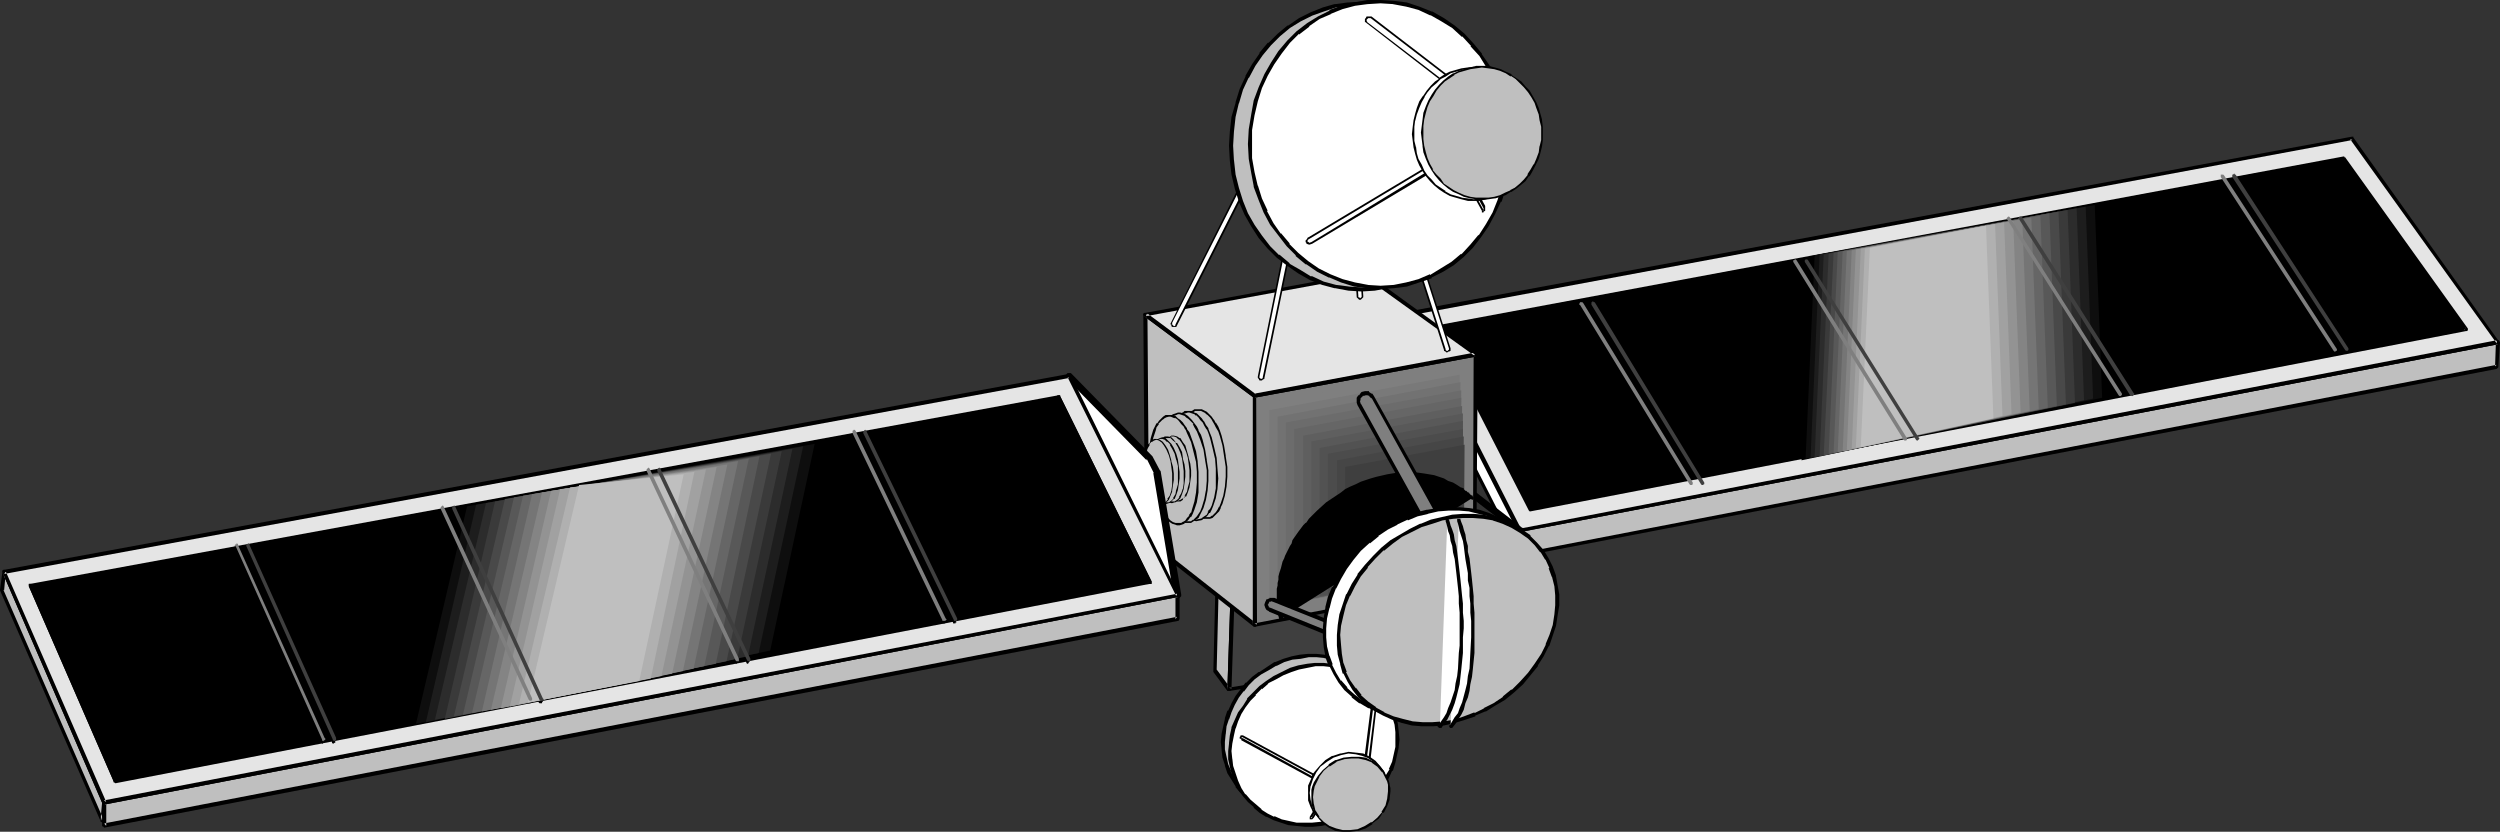 <?xml version="1.0" encoding="UTF-8" standalone="no"?>
<svg
   version="1.0"
   width="129.766mm"
   height="43.171mm"
   id="svg164"
   sodipodi:docname="Satellite 09.wmf"
   xmlns:inkscape="http://www.inkscape.org/namespaces/inkscape"
   xmlns:sodipodi="http://sodipodi.sourceforge.net/DTD/sodipodi-0.dtd"
   xmlns="http://www.w3.org/2000/svg"
   xmlns:svg="http://www.w3.org/2000/svg">
  <rect width="100%" height="100%" fill="#333333" stroke="none"/>
  <sodipodi:namedview
     id="namedview164"
     pagecolor="#ffffff"
     bordercolor="#000000"
     borderopacity="0.25"
     inkscape:showpageshadow="2"
     inkscape:pageopacity="0.0"
     inkscape:pagecheckerboard="0"
     inkscape:deskcolor="#d1d1d1"
     inkscape:document-units="mm" />
  <defs
     id="defs1">
    <pattern
       id="WMFhbasepattern"
       patternUnits="userSpaceOnUse"
       width="6"
       height="6"
       x="0"
       y="0" />
  </defs>
  <path
     style="fill:#bfbfbf;fill-opacity:1;fill-rule:evenodd;stroke:none"
     d="m 238.36,131.663 0.485,-19.871 2.909,4.039 -0.646,19.386 z"
     id="path1" />
  <path
     style="fill:#000000;fill-opacity:1;fill-rule:evenodd;stroke:none"
     d="m 238.683,131.34 v 0.323 l 0.485,-19.871 -0.646,0.323 3.07,4.039 -0.162,-0.323 -0.646,19.386 0.646,-0.162 -2.747,-3.716 -0.646,0.485 2.747,3.716 h 0.162 v 0 h 0.162 v 0 h 0.162 v 0 h 0.162 v -0.162 h 0.162 v -0.162 l 0.646,-19.386 v 0 0 l -0.162,-0.162 -2.909,-4.2 h -0.162 v 0 0 h -0.162 -0.162 v 0 h -0.162 v 0.162 0 0.162 l -0.485,19.871 v 0 0.162 0 z"
     id="path2" />
  <path
     style="fill:#3f3f3f;fill-opacity:1;fill-rule:evenodd;stroke:none"
     d="m 241.107,135.217 0.646,-19.386 20.523,-3.069 -0.808,19.224 z"
     id="path3" />
  <path
     style="fill:#000000;fill-opacity:1;fill-rule:evenodd;stroke:none"
     d="m 241.107,134.894 0.485,0.323 0.646,-19.386 -0.323,0.485 20.523,-3.231 -0.485,-0.323 -0.808,19.224 0.323,-0.485 -20.362,3.393 0.162,0.646 20.362,-3.231 v 0 l 0.162,-0.162 v 0 -0.162 0 l 0.97,-19.224 v -0.162 h -0.162 v -0.162 0 l -0.162,-0.162 v 0 h -0.162 l -20.523,3.231 -0.162,0.162 v 0 0 l -0.162,0.162 v 0 l -0.646,19.386 v 0.162 0 0.162 h 0.162 0.162 v 0 h 0.162 z"
     id="path4" />
  <path
     style="fill:#bfbfbf;fill-opacity:1;fill-rule:evenodd;stroke:none"
     d="m 241.753,115.831 -2.909,-4.039 18.099,-3.069 5.333,4.039 z"
     id="path5" />
  <path
     style="fill:#000000;fill-opacity:1;fill-rule:evenodd;stroke:none"
     d="m 241.753,115.508 0.323,0.162 -2.909,-4.2 -0.323,0.646 18.261,-2.908 -0.323,-0.162 5.333,4.039 0.162,-0.808 -20.523,3.231 0.162,0.808 20.523,-3.231 v 0 h 0.162 v -0.162 l 0.162,-0.162 v 0 -0.162 h -0.162 v -0.162 0 l -5.333,-4.039 v 0 h -0.162 v 0 h -0.162 l -18.261,3.069 v 0 h -0.162 v 0 0.162 0.162 0 0.162 0.162 l 3.07,4.039 v 0 l 0.162,0.162 v 0 h 0.162 z"
     id="path6" />
  <path
     style="fill:#bfbfbf;fill-opacity:1;fill-rule:evenodd;stroke:none"
     d="m 262.6,158.319 -1.616,0.646 -1.616,0.485 -1.616,0.323 -1.616,0.162 h -1.616 -1.454 l -1.616,-0.323 -1.454,-0.323 -1.454,-0.485 -1.293,-0.646 -1.293,-0.808 -1.131,-0.969 -1.131,-1.131 -0.97,-1.131 -0.808,-1.292 -0.808,-1.292 -0.485,-1.454 -0.323,-1.454 -0.323,-1.615 v -1.454 -1.615 l 0.323,-1.454 0.323,-1.454 0.646,-1.454 0.646,-1.454 0.808,-1.454 0.97,-1.292 0.97,-1.131 1.293,-1.292 1.293,-0.969 1.454,-0.808 1.616,-0.969 1.454,-0.646 1.616,-0.485 1.778,-0.323 1.454,-0.162 h 1.616 l 1.616,0.162 1.454,0.162 1.454,0.485 1.454,0.485 1.454,0.646 1.293,0.808 1.131,0.969 1.131,0.969 0.97,1.292 0.808,1.292 0.646,1.454 0.485,1.454 0.485,1.454 0.162,1.454 v 1.615 1.454 l -0.323,1.615 -0.323,1.454 -0.646,1.454 -0.646,1.454 -0.808,1.292 -0.97,1.292 -1.131,1.131 -1.131,1.131 -1.293,0.969 -1.454,0.969 z"
     id="path7" />
  <path
     style="fill:#000000;fill-opacity:1;fill-rule:evenodd;stroke:none"
     d="m 262.276,157.996 h 0.162 l -1.616,0.646 -1.616,0.485 v 0 l -1.454,0.323 -1.616,0.162 v 0 h -1.616 -1.454 v 0 l -1.454,-0.323 -1.616,-0.323 h 0.162 l -1.454,-0.646 v 0.162 l -1.293,-0.646 -1.293,-0.808 v 0 l -1.131,-0.969 v 0 l -0.97,-0.969 v 0 l -0.97,-1.131 v 0 l -0.808,-1.292 -0.808,-1.292 h 0.162 l -0.646,-1.454 v 0 l -0.323,-1.454 -0.323,-1.454 v 0 -1.454 l 0.162,-1.615 v 0.162 l 0.162,-1.615 0.485,-1.454 v 0.162 l 0.485,-1.454 v 0 l 0.646,-1.454 0.808,-1.454 0.97,-1.292 v 0.162 l 0.97,-1.292 v 0 l 1.131,-1.131 v 0 l 1.293,-0.969 v 0 l 1.454,-0.808 1.616,-0.969 -0.162,0.162 1.616,-0.808 1.616,-0.485 v 0 l 1.616,-0.162 1.616,-0.323 h -0.162 1.616 l 1.616,0.162 h -0.162 l 1.616,0.323 v 0 l 1.454,0.323 1.293,0.646 1.454,0.646 v -0.162 l 1.131,0.808 v 0 l 1.131,0.969 v -0.162 l 1.131,1.131 v 0 l 0.97,1.292 v -0.162 l 0.808,1.292 0.646,1.454 v -0.162 l 0.485,1.615 v -0.162 l 0.323,1.454 0.162,1.615 v -0.162 l 0.162,1.615 -0.162,1.454 v 0 l -0.162,1.454 -0.485,1.454 v 0 l -0.485,1.454 v 0 l -0.646,1.292 -0.808,1.292 -0.97,1.292 v 0 l -0.97,1.292 -1.293,0.969 v 0 l -1.293,1.131 h 0.162 l -1.454,0.808 -1.616,0.808 0.485,0.646 1.454,-0.808 1.454,-0.969 v 0 l 1.293,-0.969 v 0 l 1.293,-1.131 0.97,-1.292 h 0.162 l 0.808,-1.292 0.97,-1.292 0.646,-1.454 v 0 l 0.646,-1.615 v 0 l 0.323,-1.454 0.323,-1.454 v -0.162 -1.454 -1.615 0 l -0.162,-1.454 -0.323,-1.615 v 0 l -0.485,-1.454 h -0.162 l -0.646,-1.454 -0.808,-1.292 v -0.162 l -0.97,-1.131 h -0.162 l -1.131,-1.131 v 0 l -1.131,-0.969 v 0 l -1.293,-0.808 v 0 l -1.454,-0.646 -1.454,-0.485 -1.454,-0.485 v 0 l -1.616,-0.162 v 0 l -1.616,-0.162 h -1.616 v 0 l -1.616,0.162 -1.616,0.323 v 0 l -1.616,0.485 -1.616,0.646 h -0.162 l -1.454,0.969 -1.454,0.969 h -0.162 l -1.293,0.969 v 0 l -1.131,1.131 h -0.162 l -0.97,1.292 v 0 l -0.97,1.292 -0.808,1.454 -0.646,1.454 h -0.162 l -0.485,1.454 v 0.162 l -0.323,1.454 -0.323,1.454 v 0 l -0.162,1.615 0.162,1.454 v 0.162 l 0.162,1.454 0.485,1.454 v 0.162 l 0.485,1.454 v 0 l 0.808,1.292 0.808,1.292 v 0.162 l 0.97,1.131 h 0.162 l 0.97,0.969 v 0.162 l 1.131,0.969 h 0.162 l 1.293,0.646 1.293,0.808 h 0.162 l 1.293,0.485 h 0.162 l 1.454,0.323 1.454,0.323 h 0.162 l 1.454,0.162 h 1.616 v 0 l 1.616,-0.323 1.616,-0.323 h 0.162 l 1.454,-0.485 1.616,-0.646 h 0.162 z"
     id="path8" />
  <path
     style="fill:#ffffff;fill-opacity:1;fill-rule:evenodd;stroke:none"
     d="m 263.892,160.096 -1.616,0.646 -1.616,0.485 -1.616,0.323 -1.616,0.162 -1.454,0.162 -1.616,-0.162 -1.454,-0.323 -1.616,-0.323 -1.293,-0.485 -1.454,-0.646 -1.293,-0.808 -1.131,-0.969 -0.97,-1.131 -0.97,-0.969 -0.97,-1.292 -0.646,-1.454 -0.646,-1.454 -0.323,-1.454 -0.323,-1.454 v -1.615 l 0.162,-1.454 0.162,-1.615 0.485,-1.454 0.485,-1.454 0.646,-1.454 0.97,-1.292 0.808,-1.292 1.131,-1.292 1.131,-1.131 1.293,-1.131 1.454,-0.808 1.616,-0.808 1.616,-0.646 1.616,-0.485 1.616,-0.485 1.616,-0.162 h 1.616 l 1.454,0.162 1.616,0.162 1.454,0.485 1.454,0.646 1.293,0.646 1.293,0.808 1.131,0.808 1.131,1.131 0.97,1.131 0.808,1.292 0.646,1.454 0.646,1.454 0.323,1.454 0.162,1.454 v 1.615 1.454 l -0.323,1.615 -0.323,1.454 -0.646,1.454 -0.646,1.454 -0.808,1.292 -0.97,1.292 -1.131,1.131 -1.131,1.131 -1.293,0.969 -1.454,0.969 z"
     id="path9" />
  <path
     style="fill:#000000;fill-opacity:1;fill-rule:evenodd;stroke:none"
     d="m 263.731,159.773 v 0 l -1.616,0.646 -1.616,0.485 h 0.162 l -1.616,0.323 -1.616,0.162 v 0 h -1.454 -1.616 v 0 l -1.454,-0.323 -1.454,-0.323 v 0 l -1.454,-0.646 v 0.162 l -1.293,-0.646 v 0 l -1.293,-0.808 h 0.162 l -1.131,-0.969 v 0 l -1.131,-0.969 -0.97,-1.131 v 0.162 l -0.808,-1.292 -0.646,-1.454 v 0 l -0.485,-1.454 v 0 l -0.485,-1.454 -0.162,-1.454 v 0.162 l -0.162,-1.615 0.162,-1.454 v 0 l 0.323,-1.615 0.323,-1.454 v 0.162 l 0.485,-1.454 v 0 l 0.646,-1.454 0.808,-1.292 0.97,-1.292 v 0 l 1.131,-1.131 h -0.162 l 1.293,-1.292 v 0.162 l 1.293,-1.131 h -0.162 l 1.616,-0.808 1.454,-0.808 v 0 l 1.616,-0.646 1.454,-0.485 v 0 l 1.616,-0.323 1.616,-0.323 v 0 h 1.616 l 1.454,0.162 v 0 l 1.454,0.323 v 0 l 1.454,0.323 1.454,0.646 -0.162,-0.162 1.454,0.808 1.293,0.808 h -0.162 l 1.293,0.808 v 0 l 0.97,0.969 v 0 l 0.97,1.292 v -0.162 l 0.808,1.292 0.646,1.454 v 0 l 0.485,1.454 v -0.162 l 0.485,1.615 0.162,1.454 v -0.162 1.615 1.454 0 l -0.323,1.454 -0.323,1.454 v 0 l -0.646,1.454 h 0.162 l -0.808,1.292 -0.808,1.454 v -0.162 l -0.97,1.292 v 0 l -0.97,1.292 -1.131,1.131 v -0.162 l -1.293,1.131 v 0 l -1.454,0.808 -1.454,0.808 0.323,0.646 1.616,-0.808 1.293,-0.969 h 0.162 l 1.293,-0.969 v 0 l 1.131,-1.131 0.97,-1.292 h 0.162 l 0.97,-1.292 v 0 l 0.808,-1.292 0.646,-1.454 h 0.162 l 0.485,-1.615 v 0 l 0.323,-1.454 0.323,-1.454 v -0.162 l 0.162,-1.454 -0.162,-1.615 v 0 l -0.162,-1.454 -0.323,-1.615 v 0 l -0.485,-1.454 h -0.162 l -0.646,-1.454 -0.808,-1.292 v 0 l -0.97,-1.292 v 0 l -1.131,-0.969 v -0.162 l -1.293,-0.808 v 0 l -1.293,-0.808 -1.293,-0.646 -0.162,-0.162 -1.293,-0.485 -1.616,-0.485 v 0 l -1.454,-0.162 h -0.162 l -1.454,-0.162 h -1.616 -0.162 l -1.454,0.162 -1.778,0.323 v 0 l -1.616,0.485 -1.616,0.808 v 0 l -1.616,0.808 -1.454,0.969 v 0 l -1.293,0.969 v 0 l -1.293,1.292 v 0 l -1.131,1.131 v 0.162 l -0.808,1.292 -0.97,1.292 -0.646,1.454 v 0 l -0.646,1.454 v 0.162 l -0.323,1.454 -0.162,1.454 v 0.162 l -0.162,1.454 v 1.615 0 l 0.323,1.454 0.323,1.454 v 0.162 l 0.485,1.454 h 0.162 l 0.646,1.454 0.97,1.292 v 0 l 0.97,1.131 1.131,0.969 v 0.162 l 1.131,0.969 v 0 l 1.293,0.808 h 0.162 l 1.293,0.646 v 0 l 1.454,0.485 v 0 l 1.454,0.485 1.616,0.162 v 0 l 1.616,0.162 h 1.454 0.162 l 1.616,-0.162 1.616,-0.323 v 0 l 1.616,-0.485 1.616,-0.808 v 0 z"
     id="path10" />
  <path
     style="fill:#ffffff;fill-opacity:1;fill-rule:evenodd;stroke:none"
     d="m 267.125,157.349 0.323,-0.162 0.323,-0.162 2.262,-19.386 v -0.323 h -0.323 -0.162 l -0.323,0.323 -2.262,19.224 v 0.323 z"
     id="path11" />
  <path
     style="fill:#000000;fill-opacity:1;fill-rule:evenodd;stroke:none"
     d="m 267.125,157.511 h 0.162 l 0.323,-0.162 v 0 l 0.162,-0.323 h 0.162 v 0 l 2.262,-19.386 v 0 -0.323 l -0.162,-0.162 h -0.162 -0.162 -0.323 v 0 l -0.162,0.323 h -0.162 v 0.162 l -2.424,19.224 v 0 l 0.162,0.323 0.162,0.162 0.162,0.162 0.162,-0.485 h -0.323 0.162 v -0.162 0 l 2.424,-19.224 h -0.162 l 0.162,-0.162 v 0 h 0.323 -0.162 l 0.323,0.162 -0.162,-0.162 v 0.323 -0.162 l -2.424,19.386 0.162,-0.162 -0.162,0.162 v 0 h -0.323 0.162 z"
     id="path12" />
  <path
     style="fill:#ffffff;fill-opacity:1;fill-rule:evenodd;stroke:none"
     d="m 259.045,153.149 v 0.162 h -0.323 l -15.19,-8.239 -0.162,-0.323 v -0.162 l 0.162,-0.162 h 0.323 l 15.029,8.239 0.162,0.162 z"
     id="path13" />
  <path
     style="fill:#000000;fill-opacity:1;fill-rule:evenodd;stroke:none"
     d="m 258.883,153.149 0.162,-0.162 -0.162,0.162 h 0.162 l -0.323,-0.162 -15.029,-8.239 v 0.162 l -0.162,-0.162 v 0 -0.162 0.162 l 0.162,-0.162 h -0.162 0.323 -0.162 l 15.19,8.239 -0.162,-0.162 0.323,0.323 -0.162,-0.162 v 0.323 h 0.323 v -0.323 0 -0.162 l -0.162,-0.162 v 0 l -15.19,-8.239 v 0 h -0.323 v 0 h -0.162 v 0.162 l -0.162,0.162 v 0 0.162 0.162 0 h 0.162 l 0.162,0.162 v 0.162 l 15.19,8.239 h 0.162 0.162 v 0 0 l 0.162,-0.162 v 0 -0.162 0 z"
     id="path14" />
  <path
     style="fill:#ffffff;fill-opacity:1;fill-rule:evenodd;stroke:none"
     d="m 263.084,150.726 h -0.162 l -0.162,0.162 -5.656,9.531 v 0.162 h 0.162 l 0.323,-0.162 5.818,-9.531 v -0.162 z"
     id="path15" />
  <path
     style="fill:#000000;fill-opacity:1;fill-rule:evenodd;stroke:none"
     d="m 263.084,150.564 v 0 h -0.162 -0.162 v 0.162 l -0.162,0.162 v 0 l -5.656,9.37 v 0.485 0 h 0.162 0.162 0.162 v 0 l 0.323,-0.323 v 0 l 5.818,-9.531 v -0.162 l -0.162,-0.162 v 0 0 h -0.323 v 0.323 h 0.323 l -0.323,-0.162 v 0.162 -0.162 l -5.656,9.531 v 0 l -0.323,0.162 h 0.162 v 0 0.162 -0.162 0.162 l 5.656,-9.531 v 0 l 0.162,-0.162 v 0 h 0.162 -0.162 z"
     id="path16" />
  <path
     style="fill:#ffffff;fill-opacity:1;fill-rule:evenodd;stroke:none"
     d="m 267.125,161.388 -1.454,0.646 -1.454,0.162 h -1.454 l -1.454,-0.323 -1.131,-0.485 -1.131,-0.808 -0.97,-1.131 -0.485,-0.485 -0.323,-0.646 -0.323,-1.454 -0.162,-1.292 0.162,-1.454 0.485,-1.454 0.323,-0.485 0.323,-0.646 0.97,-1.292 1.131,-0.969 1.293,-0.808 1.616,-0.485 1.454,-0.323 1.454,0.162 1.293,0.323 1.293,0.485 1.131,0.808 0.97,0.969 0.808,1.292 0.323,1.454 0.162,1.292 -0.162,1.454 -0.485,1.292 -0.646,1.292 -0.97,1.131 -1.131,1.131 z"
     id="path17" />
  <path
     style="fill:#000000;fill-opacity:1;fill-rule:evenodd;stroke:none"
     d="m 267.125,161.227 v 0 l -1.454,0.485 v 0 l -1.454,0.323 h -1.454 v 0 l -1.293,-0.323 -1.293,-0.485 h 0.162 l -1.293,-0.808 -0.808,-0.969 -0.485,-0.646 v 0.162 l -0.323,-0.808 -0.323,-1.292 v 0 l -0.162,-1.292 0.162,-1.454 v 0.162 l 0.485,-1.454 0.323,-0.646 0.323,-0.646 v 0 l 0.808,-1.131 1.293,-0.969 v 0 l 1.293,-0.808 v 0 l 1.454,-0.485 v 0 l 1.454,-0.323 1.454,0.162 v 0 l 1.293,0.323 1.293,0.485 h -0.162 l 1.293,0.808 0.808,0.969 v 0 l 0.808,1.292 v -0.162 l 0.323,1.454 v 0 l 0.162,1.292 -0.323,1.454 v 0 l -0.323,1.292 -0.646,1.292 v -0.162 l -0.97,1.292 -1.131,0.969 v -0.162 l -1.293,0.808 0.162,0.485 1.454,-0.808 v -0.162 l 1.131,-0.969 0.97,-1.131 v 0 l 0.646,-1.292 0.485,-1.454 v 0 l 0.162,-1.454 -0.162,-1.292 v -0.162 l -0.323,-1.292 v -0.162 l -0.808,-1.131 v 0 l -0.97,-1.131 -1.131,-0.808 v 0 l -1.293,-0.646 -1.454,-0.162 v 0 l -1.454,-0.162 -1.454,0.323 h -0.162 l -1.454,0.485 h -0.162 l -1.293,0.808 v 0 l -1.131,1.131 -0.97,1.131 v 0 l -0.485,0.646 -0.162,0.646 -0.646,1.454 v 0 1.454 1.292 0.162 l 0.485,1.292 0.323,0.646 v 0.162 l 0.485,0.485 0.97,1.131 1.131,0.646 v 0.162 l 1.293,0.485 1.454,0.323 v 0 h 1.454 l 1.454,-0.162 h 0.162 l 1.454,-0.485 v 0 z"
     id="path18" />
  <path
     style="fill:#bfbfbf;fill-opacity:1;fill-rule:evenodd;stroke:none"
     d="m 267.771,162.196 -1.454,0.646 -1.454,0.162 h -1.454 l -1.293,-0.323 -1.293,-0.485 -1.131,-0.808 -0.97,-0.969 -0.808,-1.292 -0.485,-1.292 v -1.454 -1.454 l 0.323,-0.646 0.162,-0.646 0.808,-1.292 0.808,-1.131 1.293,-0.969 1.293,-0.969 1.454,-0.485 1.616,-0.162 h 1.454 l 1.293,0.323 1.293,0.485 1.131,0.808 0.97,1.131 0.646,1.131 0.323,0.808 0.162,0.646 0.162,0.646 v 0.646 l -0.323,1.454 -0.323,1.454 -0.646,1.292 -0.97,0.969 -1.131,0.969 z"
     id="path19" />
  <path
     style="fill:#000000;fill-opacity:1;fill-rule:evenodd;stroke:none"
     d="m 267.771,162.034 v 0 l -1.454,0.646 v 0 l -1.454,0.162 h -1.454 v 0 l -1.293,-0.323 -1.293,-0.485 v 0 l -1.131,-0.808 -0.97,-0.969 h 0.162 l -0.808,-1.292 v 0.162 l -0.323,-1.454 v 0.162 l -0.162,-1.454 0.162,-1.454 v 0.162 l 0.162,-0.808 0.323,-0.646 0.646,-1.292 -0.162,0.162 0.97,-1.292 1.131,-0.969 v 0.162 l 1.454,-0.969 h -0.162 l 1.616,-0.485 h -0.162 l 1.616,-0.162 h 1.454 -0.162 l 1.454,0.323 1.293,0.485 h -0.162 l 1.131,0.808 v 0 l 0.97,1.131 v -0.162 l 0.646,1.292 0.323,0.646 0.162,0.646 v 0 0.646 0.646 l -0.162,1.454 v 0 l -0.323,1.292 -0.808,1.292 h 0.162 l -0.97,1.131 -1.131,0.969 v -0.162 l -1.293,0.808 0.162,0.485 1.293,-0.808 v -0.162 l 1.293,-0.969 0.808,-1.131 h 0.162 l 0.646,-1.292 0.485,-1.292 v -0.162 l 0.162,-1.454 v -0.646 l -0.162,-0.646 v -0.162 l -0.162,-0.646 -0.323,-0.646 -0.646,-1.292 v 0 l -0.97,-1.131 v 0 l -1.131,-0.808 h -0.162 l -1.293,-0.646 -1.293,-0.162 v 0 h -1.454 l -1.616,0.162 v 0 l -1.454,0.485 h -0.162 l -1.293,0.808 v 0.162 l -1.131,0.969 -0.97,1.131 v 0 l -0.808,1.292 -0.323,0.808 -0.162,0.646 v 0 1.454 1.454 0 l 0.485,1.292 v 0.162 l 0.808,1.131 v 0 l 0.97,1.131 1.131,0.808 v 0 l 1.293,0.646 1.454,0.162 v 0 h 1.454 l 1.454,-0.162 h 0.162 l 1.454,-0.485 v 0 z"
     id="path20" />
  <path
     style="fill:#ffffff;fill-opacity:1;fill-rule:evenodd;stroke:none"
     d="m 276.497,61.874 v 5.008 l 21.654,42.488 v -5.008 z"
     id="path21" />
  <path
     style="fill:#000000;fill-opacity:1;fill-rule:evenodd;stroke:none"
     d="m 276.82,61.55 h -0.162 v -0.162 h -0.162 l -0.162,0.162 h -0.162 v 0.162 0.162 5.008 0.162 0 l 21.816,42.488 v 0.162 h 0.162 0.162 0.162 v -0.162 h 0.162 v -0.162 l -0.162,-5.008 v -0.162 0 l -21.654,-42.649 -0.646,0.485 21.654,42.488 -0.162,-0.162 0.162,5.008 0.646,-0.162 -21.654,-42.488 0.162,0.162 -0.162,-5.008 -0.646,0.162 z"
     id="path22" />
  <path
     style="fill:#bfbfbf;fill-opacity:1;fill-rule:evenodd;stroke:none"
     d="m 297.99,108.884 0.162,-4.846 191.819,-36.833 -0.162,4.685 z"
     id="path23" />
  <path
     style="fill:#000000;fill-opacity:1;fill-rule:evenodd;stroke:none"
     d="m 297.99,108.561 0.485,0.323 0.162,-4.846 -0.323,0.323 191.819,-36.833 -0.485,-0.323 -0.162,4.685 0.323,-0.323 -191.819,36.995 0.162,0.646 191.657,-36.833 0.162,-0.162 v 0 l 0.162,-0.162 v 0 -0.162 l 0.323,-4.685 v -0.162 h -0.162 v -0.162 0 l -0.162,-0.162 h -0.162 v 0 L 298.152,103.715 h -0.162 v 0.162 0 h -0.162 v 0.162 l -0.162,4.846 v 0.162 0 0.162 h 0.162 0.162 v 0 h 0.162 z"
     id="path24" />
  <path
     style="fill:#e5e5e5;fill-opacity:1;fill-rule:evenodd;stroke:none"
     d="M 298.152,104.038 276.497,61.55 461.367,27.14 489.971,67.205 Z"
     id="path25" />
  <path
     style="fill:#000000;fill-opacity:1;fill-rule:evenodd;stroke:none"
     d="m 298.152,103.715 0.323,0.162 -21.654,-42.488 -0.162,0.485 184.87,-34.41 -0.485,-0.162 28.765,40.064 0.162,-0.646 -191.819,36.995 0.162,0.646 191.819,-36.833 v 0 h 0.162 v -0.162 -0.162 h 0.162 v -0.162 0 h -0.162 L 461.691,26.979 v -0.162 h -0.162 v 0 h -0.162 v 0 l -184.87,34.249 -0.162,0.162 v 0 l -0.162,0.162 v 0 0.162 0 0.162 l 21.816,42.488 v 0.162 0 h 0.162 v 0 h 0.162 z"
     id="path26" />
  <path
     style="fill:#000000;fill-opacity:1;fill-rule:evenodd;stroke:none"
     d="M 459.751,31.179 281.992,64.135 300.252,99.999 483.83,64.62 Z"
     id="path27" />
  <path
     style="fill:#000000;fill-opacity:1;fill-rule:evenodd;stroke:none"
     d="m 460.075,30.856 v 0 h -0.162 v -0.162 h -0.162 l -177.76,33.118 -0.162,0.162 v 0 h -0.162 v 0.162 0.162 0.162 l 18.261,35.702 0.162,0.162 v 0 h 0.162 L 483.83,64.943 h 0.162 v 0 l 0.162,-0.162 v 0 -0.162 -0.162 l -24.078,-33.602 -0.646,0.485 24.078,33.441 0.162,-0.485 -183.416,35.379 0.323,0.162 -18.261,-35.864 -0.323,0.646 177.921,-33.118 -0.485,-0.162 z"
     id="path28" />
  <path
     style="fill:#000000;fill-opacity:1;fill-rule:evenodd;stroke:none"
     d="m 412.726,39.903 -57.53,10.339 -1.778,40.064 60.762,-12.762 z"
     id="path29" />
  <path
     style="fill:#0e0e0e;fill-opacity:1;fill-rule:evenodd;stroke:none"
     d="m 410.948,40.226 -54.944,9.855 -1.778,39.903 58.176,-11.955 z"
     id="path30" />
  <path
     style="fill:#1d1d1d;fill-opacity:1;fill-rule:evenodd;stroke:none"
     d="M 409.171,40.549 356.974,49.919 355.196,89.822 410.625,78.19 Z"
     id="path31" />
  <path
     style="fill:#2c2c2c;fill-opacity:1;fill-rule:evenodd;stroke:none"
     d="M 407.393,40.872 357.782,49.919 356.004,89.66 408.848,78.513 Z"
     id="path32" />
  <path
     style="fill:#3a3a3a;fill-opacity:1;fill-rule:evenodd;stroke:none"
     d="m 405.616,41.195 -46.864,8.562 -1.778,39.741 50.096,-10.501 z"
     id="path33" />
  <path
     style="fill:#494949;fill-opacity:1;fill-rule:evenodd;stroke:none"
     d="m 403.838,41.518 -44.117,8.077 -1.939,39.741 47.51,-10.016 z"
     id="path34" />
  <path
     style="fill:#585858;fill-opacity:1;fill-rule:evenodd;stroke:none"
     d="m 402.06,41.841 -41.531,7.593 -1.778,39.58 44.763,-9.37 z"
     id="path35" />
  <path
     style="fill:#666666;fill-opacity:1;fill-rule:evenodd;stroke:none"
     d="m 400.283,42.326 -38.784,6.947 -1.778,39.58 42.016,-8.885 z"
     id="path36" />
  <path
     style="fill:#757575;fill-opacity:1;fill-rule:evenodd;stroke:none"
     d="m 398.505,42.649 -36.198,6.624 -1.778,39.418 39.43,-8.401 z"
     id="path37" />
  <path
     style="fill:#848484;fill-opacity:1;fill-rule:evenodd;stroke:none"
     d="m 396.728,42.972 -33.451,6.139 -1.778,39.418 36.683,-7.916 z"
     id="path38" />
  <path
     style="fill:#939393;fill-opacity:1;fill-rule:evenodd;stroke:none"
     d="m 394.95,43.295 -30.866,5.654 -1.778,39.418 34.098,-7.431 z"
     id="path39" />
  <path
     style="fill:#a1a1a1;fill-opacity:1;fill-rule:evenodd;stroke:none"
     d="m 393.172,43.618 -28.118,5.17 -1.778,39.257 31.35,-6.785 z"
     id="path40" />
  <path
     style="fill:#b0b0b0;fill-opacity:1;fill-rule:evenodd;stroke:none"
     d="m 391.395,43.942 -25.533,4.846 -1.778,39.095 28.765,-6.3 z"
     id="path41" />
  <path
     style="fill:#bfbfbf;fill-opacity:1;fill-rule:evenodd;stroke:none"
     d="m 389.617,44.265 -22.786,4.362 -1.778,39.095 26.018,-5.654 z"
     id="path42" />
  <path
     style="fill:#000000;fill-opacity:1;fill-rule:evenodd;stroke:none"
     d="m 297.828,104.684 h 0.323 0.162 0.323 l 0.162,-0.162 0.162,-0.485 v 0 l -0.162,-0.485 h -0.162 l -21.008,-16.155 -0.323,-0.162 h -0.162 l -0.323,0.162 h -0.162 l -0.162,0.485 v 0.162 l 0.162,0.323 0.162,0.162 z"
     id="path43" />
  <path
     style="fill:#bfbfbf;fill-opacity:1;fill-rule:evenodd;stroke:none"
     d="m 224.947,105.977 -0.162,-44.265 21.331,15.993 v 44.911 z"
     id="path44" />
  <path
     style="fill:#000000;fill-opacity:1;fill-rule:evenodd;stroke:none"
     d="m 225.27,105.653 0.162,0.323 -0.323,-44.265 -0.646,0.323 21.493,15.993 -0.162,-0.323 v 44.911 l 0.646,-0.323 -21.17,-16.64 -0.485,0.646 21.17,16.64 v 0 h 0.162 v 0 h 0.162 0.162 v -0.162 0 h 0.162 v -0.162 l -0.162,-44.911 v -0.162 0 -0.162 0 L 224.947,61.389 v 0 0 h -0.162 -0.162 v 0 h -0.162 v 0.162 h -0.162 v 0.162 l 0.323,44.265 v 0.162 0 0.162 h 0.162 z"
     id="path45" />
  <path
     style="fill:#7f7f7f;fill-opacity:1;fill-rule:evenodd;stroke:none"
     d="M 246.117,122.616 V 77.705 l 43.309,-8.077 -0.162,44.588 z"
     id="path46" />
  <path
     style="fill:#000000;fill-opacity:1;fill-rule:evenodd;stroke:none"
     d="m 246.117,122.293 0.485,0.323 -0.162,-44.911 -0.323,0.323 43.47,-8.077 -0.485,-0.323 -0.162,44.588 0.323,-0.323 -43.147,8.401 0.162,0.646 42.986,-8.401 h 0.162 v 0 -0.162 h 0.162 v 0 -0.162 l 0.323,-44.588 v -0.162 l -0.162,-0.162 v 0 0 l -0.162,-0.162 h -0.162 v 0 l -43.309,8.077 h -0.162 v 0.162 0 l -0.162,0.162 v 0 0.162 44.911 0 l 0.162,0.162 v 0 0.162 h 0.162 v 0 h 0.162 z"
     id="path47" />
  <path
     style="fill:#7f7f7f;fill-opacity:1;fill-rule:evenodd;stroke:none"
     d="m 247.409,119.708 -0.162,-40.549 39.107,-7.27 -0.323,40.226 z"
     id="path48" />
  <path
     style="fill:#797979;fill-opacity:1;fill-rule:evenodd;stroke:none"
     d="M 249.025,119.224 V 80.452 l 37.33,-6.947 -0.162,38.61 z"
     id="path49" />
  <path
     style="fill:#727272;fill-opacity:1;fill-rule:evenodd;stroke:none"
     d="M 250.641,118.901 V 81.744 l 35.875,-6.785 -0.162,36.995 z"
     id="path50" />
  <path
     style="fill:#6c6c6c;fill-opacity:1;fill-rule:evenodd;stroke:none"
     d="M 252.257,118.416 V 82.875 l 34.421,-6.3 -0.323,35.379 z"
     id="path51" />
  <path
     style="fill:#666666;fill-opacity:1;fill-rule:evenodd;stroke:none"
     d="M 253.873,118.093 V 84.167 l 32.805,-6.139 -0.162,33.764 z"
     id="path52" />
  <path
     style="fill:#5f5f5f;fill-opacity:1;fill-rule:evenodd;stroke:none"
     d="M 255.651,117.77 V 85.46 l 31.189,-5.816 -0.162,32.148 z"
     id="path53" />
  <path
     style="fill:#595959;fill-opacity:1;fill-rule:evenodd;stroke:none"
     d="M 257.267,117.447 V 86.591 l 29.734,-5.493 -0.323,30.533 z"
     id="path54" />
  <path
     style="fill:#525252;fill-opacity:1;fill-rule:evenodd;stroke:none"
     d="M 258.883,116.962 V 87.883 l 28.118,-5.331 -0.162,29.079 z"
     id="path55" />
  <path
     style="fill:#4c4c4c;fill-opacity:1;fill-rule:evenodd;stroke:none"
     d="M 260.499,116.639 V 89.014 l 26.502,-4.846 v 27.302 z"
     id="path56" />
  <path
     style="fill:#464646;fill-opacity:1;fill-rule:evenodd;stroke:none"
     d="M 262.276,116.154 V 90.306 l 24.886,-4.685 -0.162,25.848 z"
     id="path57" />
  <path
     style="fill:#3f3f3f;fill-opacity:1;fill-rule:evenodd;stroke:none"
     d="M 263.892,115.831 V 91.599 l 23.432,-4.362 -0.162,24.071 z"
     id="path58" />
  <path
     style="fill:#e5e5e5;fill-opacity:1;fill-rule:evenodd;stroke:none"
     d="M 246.117,77.705 224.785,61.712 267.609,53.796 289.425,69.628 Z"
     id="path59" />
  <path
     style="fill:#000000;fill-opacity:1;fill-rule:evenodd;stroke:none"
     d="m 246.117,77.221 0.323,0.162 -21.493,-15.993 -0.162,0.646 42.986,-7.916 h -0.323 l 21.816,15.67 0.162,-0.646 -43.309,8.077 v 0.808 l 43.47,-8.077 v -0.162 h 0.162 v 0 l 0.162,-0.162 v 0 -0.162 h -0.162 v -0.162 0 L 267.933,53.473 h -0.162 v 0 h -0.162 v 0 l -42.986,7.916 v 0 h -0.162 v 0 l -0.162,0.162 v 0 0.162 0.162 h 0.162 v 0.162 l 21.493,15.993 v 0 0 h 0.162 v 0 z"
     id="path60" />
  <path
     style="fill:#bfbfbf;fill-opacity:1;fill-rule:evenodd;stroke:none"
     d="m 239.006,100.161 -0.323,0.485 -0.485,0.323 -0.323,0.323 -0.485,0.323 h -0.485 -0.485 -0.323 l -0.485,-0.162 -0.485,-0.323 -0.485,-0.323 -0.323,-0.485 -0.485,-0.646 -0.323,-0.646 -0.485,-0.808 -0.323,-0.808 -0.323,-0.808 -0.485,-1.939 -0.485,-2.1 -0.162,-2.1 -0.162,-1.939 0.162,-1.939 0.323,-1.777 0.485,-1.615 0.323,-0.646 0.323,-0.646 0.323,-0.485 0.485,-0.323 0.485,-0.323 0.323,-0.323 h 0.485 0.485 0.485 l 0.808,0.485 0.485,0.323 0.485,0.646 0.485,0.485 0.323,0.646 0.323,0.808 0.485,0.808 0.323,0.808 0.485,1.939 0.323,2.1 0.323,2.1 v 1.939 l -0.162,1.939 -0.323,1.777 -0.485,1.615 -0.323,0.646 z"
     id="path61" />
  <path
     style="fill:#000000;fill-opacity:1;fill-rule:evenodd;stroke:none"
     d="m 238.845,99.999 v 0 l -0.323,0.485 -0.485,0.485 -0.323,0.323 v -0.162 l -0.323,0.323 v 0 h -0.485 -0.485 -0.323 v 0 l -0.485,-0.162 h 0.162 l -0.485,-0.323 v 0 l -0.485,-0.323 -0.485,-0.485 -0.323,-0.646 v 0.162 l -0.323,-0.646 v -0.162 l -0.485,-0.646 v 0 l -0.323,-0.808 -0.323,-0.969 -0.485,-1.777 -0.485,-2.1 v 0 l -0.162,-2.1 -0.162,-1.939 0.162,-1.939 v 0.162 l 0.323,-1.777 0.485,-1.615 0.323,-0.808 v 0.162 l 0.323,-0.646 v 0 l 0.323,-0.485 0.485,-0.485 0.485,-0.323 -0.162,0.162 0.485,-0.323 h -0.162 0.485 0.485 0.485 -0.162 l 0.97,0.485 h -0.162 l 0.485,0.323 0.485,0.485 0.485,0.646 -0.162,-0.162 0.485,0.808 v 0 l 0.323,0.646 v 0 l 0.485,0.808 0.323,0.969 0.485,1.777 0.323,2.1 v 0 l 0.323,2.1 v 1.939 l -0.162,1.939 v 0 l -0.323,1.777 -0.485,1.454 -0.323,0.808 v -0.162 l -0.323,0.646 0.323,0.323 0.323,-0.646 v -0.162 l 0.323,-0.646 0.485,-1.615 0.323,-1.777 v 0 l 0.162,-1.939 v -1.939 l -0.323,-2.1 v -0.162 l -0.323,-1.939 -0.485,-1.939 -0.323,-0.969 -0.323,-0.808 v 0 l -0.485,-0.808 v 0.162 l -0.323,-0.646 -0.162,-0.162 -0.323,-0.485 -0.485,-0.485 -0.485,-0.485 v 0 l -0.97,-0.485 v 0 h -0.485 -0.485 -0.485 v 0 l -0.485,0.323 v 0 l -0.485,0.323 -0.323,0.323 -0.485,0.646 v 0 l -0.323,0.485 v 0.162 l -0.323,0.646 -0.485,1.615 -0.323,1.777 v 0 l -0.162,1.939 0.162,1.939 0.162,2.1 v 0.162 l 0.323,1.939 0.646,1.939 0.323,0.969 0.323,0.808 v 0 l 0.485,0.808 v -0.162 l 0.323,0.808 v 0 l 0.485,0.485 0.485,0.485 0.323,0.485 v 0 l 0.485,0.323 h 0.162 l 0.323,0.162 h 0.162 0.323 0.485 0.485 v 0 l 0.485,-0.162 0.162,-0.162 0.323,-0.323 0.323,-0.323 0.485,-0.485 v 0 z"
     id="path62" />
  <path
     style="fill:#bfbfbf;fill-opacity:1;fill-rule:evenodd;stroke:none"
     d="m 237.229,100.484 -0.485,0.485 -0.323,0.485 -0.485,0.323 -0.485,0.162 -0.808,0.162 -0.485,-0.162 -0.485,-0.162 -0.323,-0.323 -0.485,-0.323 -0.485,-0.485 -0.485,-0.485 -0.323,-0.646 -0.485,-0.808 -0.323,-0.808 -0.323,-0.969 -0.485,-1.939 -0.485,-1.939 -0.162,-2.1 v -1.939 l 0.162,-2.1 0.323,-1.777 0.485,-1.454 0.323,-0.808 0.323,-0.485 0.323,-0.485 0.485,-0.485 0.323,-0.323 0.485,-0.323 h 0.485 0.323 0.485 l 0.485,0.323 0.485,0.162 0.323,0.485 0.485,0.485 0.485,0.485 0.323,0.646 0.485,0.808 0.323,0.808 0.323,0.969 0.485,1.939 0.485,1.939 0.162,2.1 v 1.939 2.1 l -0.323,1.777 -0.485,1.454 -0.323,0.646 z"
     id="path63" />
  <path
     style="fill:#000000;fill-opacity:1;fill-rule:evenodd;stroke:none"
     d="m 236.905,100.322 h 0.162 l -0.323,0.646 -0.485,0.323 -0.485,0.323 h 0.162 l -0.485,0.162 v 0 l -0.808,0.162 v 0 l -0.485,-0.162 -0.323,-0.162 v 0 l -0.485,-0.323 -0.485,-0.323 -0.323,-0.485 -0.485,-0.485 v 0 l -0.323,-0.646 v 0 l -0.485,-0.808 v 0.162 l -0.323,-0.808 -0.323,-0.969 -0.485,-1.939 -0.323,-2.1 v 0.162 l -0.323,-2.1 v -1.939 l 0.162,-2.1 v 0.162 l 0.323,-1.777 0.485,-1.615 0.323,-0.646 v 0 l 0.323,-0.646 v 0 l 0.323,-0.485 0.485,-0.323 0.323,-0.323 h -0.162 l 0.485,-0.162 v 0 l 0.485,-0.162 h 0.323 l 0.485,0.162 v 0 l 0.485,0.162 0.323,0.323 v -0.162 l 0.485,0.485 0.323,0.485 0.485,0.485 v 0 l 0.323,0.646 v 0 l 0.485,0.808 v -0.162 l 0.323,0.808 0.323,0.969 0.485,1.939 0.485,2.1 v -0.162 l 0.162,2.1 v 1.939 2.1 -0.162 l -0.323,1.777 -0.485,1.615 -0.323,0.646 v 0 l -0.485,0.485 0.485,0.323 0.323,-0.646 v 0 l 0.323,-0.808 0.485,-1.454 0.323,-1.777 v 0 l 0.162,-2.1 -0.162,-1.939 -0.162,-2.1 v 0 l -0.485,-2.1 -0.485,-1.939 -0.323,-0.808 -0.323,-0.808 v -0.162 l -0.485,-0.646 v 0 l -0.323,-0.646 -0.162,-0.162 -0.323,-0.485 -0.485,-0.485 -0.323,-0.323 -0.162,-0.162 -0.485,-0.162 -0.485,-0.323 v 0 h -0.485 -0.323 -0.485 -0.162 l -0.323,0.323 h -0.162 l -0.323,0.323 -0.485,0.485 -0.323,0.485 v 0 l -0.485,0.646 v 0 l -0.323,0.646 -0.485,1.615 -0.162,1.777 v 0 l -0.162,2.1 v 1.939 l 0.162,2.1 v 0 l 0.485,2.1 0.485,1.939 0.323,0.808 0.323,0.808 v 0.162 l 0.485,0.646 v 0 l 0.323,0.646 0.162,0.162 0.323,0.485 0.485,0.485 0.485,0.323 0.485,0.323 v 0 l 0.485,0.162 0.485,0.162 v 0 l 0.808,-0.162 h 0.162 l 0.323,-0.162 0.162,-0.162 0.323,-0.162 0.485,-0.485 0.323,-0.485 h 0.162 z"
     id="path64" />
  <path
     style="fill:#bfbfbf;fill-opacity:1;fill-rule:evenodd;stroke:none"
     d="m 235.289,100.969 -0.323,0.485 -0.485,0.323 -0.323,0.323 -0.485,0.323 h -0.485 -0.323 -0.485 l -0.485,-0.162 -0.485,-0.323 -0.485,-0.323 -0.323,-0.646 -0.485,-0.485 -0.323,-0.646 -0.485,-0.808 -0.323,-0.808 -0.323,-0.808 -0.646,-1.939 -0.323,-2.1 -0.162,-2.1 V 89.337 87.398 l 0.323,-1.777 0.485,-1.615 0.646,-1.292 0.485,-0.485 0.323,-0.485 0.485,-0.323 0.323,-0.162 0.485,-0.162 h 0.485 l 0.485,0.162 0.323,0.162 0.485,0.323 0.485,0.323 0.485,0.485 0.323,0.646 0.485,0.646 0.323,0.646 0.485,0.808 0.162,0.969 0.646,1.939 0.323,2.1 0.323,1.939 v 2.1 l -0.162,1.939 -0.323,1.777 -0.485,1.615 -0.323,0.646 z"
     id="path65" />
  <path
     style="fill:#000000;fill-opacity:1;fill-rule:evenodd;stroke:none"
     d="m 235.128,100.807 v 0 l -0.323,0.485 -0.485,0.485 -0.323,0.323 v -0.162 l -0.323,0.323 v 0 h -0.485 -0.323 -0.485 v 0 l -0.485,-0.162 h 0.162 l -0.485,-0.323 -0.485,-0.323 -0.485,-0.485 -0.323,-0.646 v 0.162 l -0.323,-0.646 v -0.162 l -0.485,-0.646 v 0 l -0.323,-0.808 -0.323,-0.969 -0.646,-1.939 -0.323,-1.939 v 0 l -0.162,-2.1 v -1.939 -1.939 0 l 0.323,-1.777 0.485,-1.454 0.808,-1.454 -0.162,0.162 0.323,-0.485 0.485,-0.485 0.323,-0.323 v 0 l 0.485,-0.162 0.323,-0.162 v 0 h 0.485 -0.162 l 0.485,0.162 0.485,0.162 v 0 l 0.323,0.323 0.485,0.323 0.485,0.485 0.485,0.485 h -0.162 l 0.323,0.646 v 0 l 0.485,0.808 v 0 l 0.323,0.808 0.323,0.808 0.646,1.939 0.323,2.1 v 0 l 0.323,1.939 v 2.1 l -0.162,1.939 v -0.162 l -0.323,1.777 -0.485,1.615 -0.323,0.808 -0.323,0.485 0.323,0.162 0.323,-0.646 0.323,-0.646 0.485,-1.615 0.323,-1.777 v 0 l 0.162,-1.939 V 92.245 l -0.323,-1.939 v -0.162 l -0.323,-1.939 -0.485,-1.939 -0.323,-0.969 -0.485,-0.808 v -0.162 l -0.323,-0.646 v 0 l -0.485,-0.646 v 0 l -0.485,-0.646 -0.323,-0.323 -0.485,-0.485 -0.485,-0.323 v 0 l -0.485,-0.162 -0.485,-0.162 v 0 h -0.485 v 0 l -0.485,0.162 -0.485,0.162 v 0 l -0.485,0.323 -0.323,0.485 -0.323,0.485 h -0.162 l -0.646,1.454 -0.485,1.454 -0.323,1.777 v 0.162 l -0.162,1.939 v 1.939 l 0.323,2.1 v 0 l 0.323,2.1 0.646,1.939 0.162,0.969 0.485,0.808 v 0 l 0.323,0.808 v -0.162 l 0.485,0.646 v 0.162 l 0.485,0.485 0.323,0.485 0.485,0.485 0.485,0.162 0.162,0.162 0.323,0.162 h 0.162 0.485 0.323 0.485 v 0 l 0.485,-0.323 v 0 l 0.485,-0.323 0.485,-0.323 0.323,-0.646 v 0 z"
     id="path66" />
  <path
     style="fill:#bfbfbf;fill-opacity:1;fill-rule:evenodd;stroke:none"
     d="m 233.35,101.292 -0.323,0.485 -0.323,0.485 -0.485,0.323 -0.323,0.162 -0.485,0.162 h -0.485 l -0.485,-0.162 -0.485,-0.162 -0.485,-0.323 -0.323,-0.323 -0.485,-0.485 -0.485,-0.646 -0.323,-0.646 -0.323,-0.646 -0.485,-0.808 -0.323,-0.969 -0.485,-1.939 -0.485,-2.1 -0.162,-1.939 v -2.1 -1.939 l 0.323,-1.777 0.485,-1.615 0.323,-0.646 0.485,-0.485 0.323,-0.646 0.485,-0.323 0.323,-0.323 0.323,-0.323 h 0.646 0.323 0.485 l 0.485,0.323 0.485,0.162 0.323,0.485 0.485,0.485 0.485,0.485 0.323,0.646 0.323,0.808 0.808,1.615 0.485,1.939 0.485,2.1 0.162,1.939 v 2.1 1.939 l -0.323,1.777 -0.485,1.616 -0.323,0.646 z"
     id="path67" />
  <path
     style="fill:#000000;fill-opacity:1;fill-rule:evenodd;stroke:none"
     d="m 233.189,101.13 h 0.162 l -0.485,0.485 -0.323,0.485 -0.485,0.323 0.162,-0.162 -0.485,0.323 h 0.162 -0.485 -0.485 -0.485 0.162 l -0.485,-0.162 v 0 l -0.485,-0.323 v 0 l -0.323,-0.323 -0.485,-0.485 -0.485,-0.485 h 0.162 l -0.485,-0.808 v 0.162 l -0.323,-0.808 -0.485,-0.808 -0.323,-0.808 -0.485,-2.1 -0.485,-1.939 v 0 l -0.162,-1.939 v -2.1 l 0.162,-1.939 v 0 l 0.323,-1.777 0.485,-1.454 0.162,-0.646 v 0 l 0.485,-0.646 h -0.162 l 0.485,-0.485 0.323,-0.323 0.485,-0.323 h -0.162 l 0.485,-0.162 h -0.162 l 0.646,-0.162 h 0.323 l 0.485,0.162 h -0.162 l 0.646,0.162 -0.162,-0.162 0.485,0.323 0.323,0.323 0.485,0.646 0.485,0.485 0.323,0.646 v -0.162 l 0.323,0.808 0.808,1.777 0.485,1.939 0.485,1.939 v 0 l 0.162,1.939 v 2.1 l -0.162,1.939 v 0 l -0.323,1.777 -0.485,1.616 -0.162,0.646 v -0.162 l -0.485,0.646 0.485,0.323 0.323,-0.646 v 0 l 0.323,-0.808 0.485,-1.454 0.323,-1.939 v 0 -1.939 -2.1 l -0.162,-1.939 v -0.162 l -0.323,-1.939 -0.646,-1.939 -0.646,-1.777 -0.485,-0.646 v -0.162 l -0.485,-0.646 -0.323,-0.485 -0.485,-0.485 -0.485,-0.323 -0.323,-0.323 -0.162,-0.162 -0.485,-0.162 v 0 h -0.485 -0.323 -0.646 v 0 l -0.485,0.323 v 0 l -0.323,0.323 -0.485,0.485 -0.323,0.485 h -0.162 l -0.323,0.646 v 0 l -0.323,0.646 -0.485,1.615 -0.323,1.777 v 0 1.939 2.1 l 0.162,1.939 v 0.162 l 0.323,1.939 0.646,1.939 0.323,0.969 0.323,0.808 0.485,0.808 v 0 l 0.323,0.646 h 0.162 l 0.323,0.646 0.485,0.485 0.485,0.323 v 0 l 0.485,0.323 v 0 l 0.485,0.162 v 0 l 0.485,0.162 h 0.485 l 0.485,-0.162 v 0 l 0.485,-0.162 v -0.162 l 0.485,-0.323 0.323,-0.323 0.323,-0.485 h 0.162 z"
     id="path68" />
  <path
     style="fill:#bfbfbf;fill-opacity:1;fill-rule:evenodd;stroke:none"
     d="m 232.542,97.414 -0.485,0.485 -0.485,0.323 h -0.485 l -0.646,-0.162 -0.485,-0.323 -0.485,-0.646 -0.485,-0.808 -0.485,-1.131 -0.323,-1.131 -0.162,-1.131 -0.162,-1.292 v -1.292 l 0.162,-0.969 0.162,-1.131 0.323,-0.969 0.323,-0.808 0.485,-0.485 0.485,-0.323 0.485,-0.162 0.485,0.162 0.646,0.485 0.485,0.646 0.485,0.808 0.485,0.969 0.162,1.292 0.323,1.131 0.162,1.292 v 1.131 l -0.162,1.131 -0.162,1.131 -0.323,0.969 z"
     id="path69" />
  <path
     style="fill:#000000;fill-opacity:1;fill-rule:evenodd;stroke:none"
     d="m 232.381,97.253 h 0.162 l -0.485,0.646 V 97.738 l -0.485,0.323 v 0 l -0.485,0.162 v 0 l -0.485,-0.323 -0.646,-0.323 0.162,0.162 -0.646,-0.808 -0.323,-0.808 -0.485,-0.969 -0.323,-1.131 v 0 l -0.162,-1.131 -0.162,-1.292 v -1.292 -0.969 l 0.162,-1.131 v 0 l 0.323,-0.969 0.485,-0.808 h -0.162 l 0.485,-0.485 v 0 l 0.485,-0.323 v 0 h 0.485 v 0 l 0.485,0.162 0.485,0.485 v -0.162 l 0.485,0.646 0.485,0.808 0.485,1.131 0.323,1.131 v 0 l 0.162,1.131 0.162,1.292 v 1.131 1.131 l -0.323,1.131 v 0 l -0.162,0.808 -0.485,0.808 0.323,0.162 0.323,-0.808 0.323,-0.969 v 0 l 0.162,-1.131 0.162,-1.131 V 92.245 l -0.162,-1.292 -0.323,-1.131 v -0.162 l -0.323,-1.131 -0.323,-1.131 -0.485,-0.646 -0.485,-0.808 h -0.162 l -0.485,-0.323 -0.646,-0.162 v 0 h -0.485 v 0 l -0.485,0.323 v 0 l -0.646,0.646 v 0 l -0.323,0.808 -0.323,0.808 v 0.162 l -0.162,1.131 -0.162,0.969 v 1.292 l 0.162,1.292 0.323,1.131 v 0.162 l 0.323,1.131 0.323,0.969 0.485,0.808 0.485,0.646 0.162,0.162 0.485,0.323 0.485,0.162 h 0.162 0.485 v 0 l 0.485,-0.323 v -0.162 l 0.485,-0.485 h 0.162 z"
     id="path70" />
  <path
     style="fill:#bfbfbf;fill-opacity:1;fill-rule:evenodd;stroke:none"
     d="m 231.411,97.576 -0.485,0.646 -0.485,0.323 h -0.485 l -0.646,-0.162 -0.485,-0.485 -0.485,-0.646 -0.485,-0.808 -0.485,-0.969 -0.323,-1.131 -0.162,-1.292 -0.162,-1.292 v -1.131 -1.131 l 0.162,-1.131 0.323,-0.969 0.485,-0.646 0.485,-0.646 0.485,-0.323 h 0.485 l 0.485,0.162 0.646,0.323 0.485,0.646 0.485,0.808 0.485,0.969 0.323,1.292 0.162,1.131 0.162,1.292 v 1.131 1.292 l -0.323,1.131 -0.162,0.808 z"
     id="path71" />
  <path
     style="fill:#000000;fill-opacity:1;fill-rule:evenodd;stroke:none"
     d="m 231.249,97.576 h 0.162 l -0.485,0.485 v 0 l -0.485,0.323 v 0 h -0.485 v 0 l -0.485,-0.162 -0.646,-0.485 0.162,0.162 -0.485,-0.646 -0.485,-0.808 -0.485,-0.969 -0.323,-1.292 v 0.162 l -0.323,-1.292 v -1.292 -1.131 -1.131 l 0.162,-1.131 v 0.162 l 0.323,-0.969 0.323,-0.808 v 0 l 0.485,-0.485 v 0 l 0.485,-0.323 v 0 h 0.485 0.485 v 0 l 0.485,0.485 v 0 l 0.646,0.485 h -0.162 l 0.485,0.808 0.485,1.131 0.323,1.131 v 0 l 0.162,1.131 0.162,1.292 v 1.131 1.292 l -0.162,1.131 v -0.162 l -0.323,0.969 -0.485,0.808 0.323,0.162 0.323,-0.808 0.323,-0.969 v 0 l 0.162,-1.131 0.162,-1.292 V 92.406 l -0.162,-1.292 -0.323,-1.131 v -0.162 l -0.162,-1.131 -0.485,-0.969 -0.485,-0.808 h -0.162 l -0.485,-0.646 v 0 l -0.485,-0.485 h -0.162 l -0.485,-0.162 h -0.485 -0.162 l -0.485,0.323 v 0.162 l -0.485,0.485 v 0 l -0.323,0.808 -0.323,0.969 v 0 l -0.162,1.131 -0.162,1.131 v 1.131 l 0.162,1.292 0.162,1.292 v 0 l 0.323,1.131 0.485,1.131 0.485,0.808 0.485,0.485 v 0.162 l 0.646,0.485 0.485,0.162 h 0.162 l 0.485,-0.162 h 0.162 l 0.485,-0.323 v 0 l 0.485,-0.485 v 0 z"
     id="path72" />
  <path
     style="fill:#bfbfbf;fill-opacity:1;fill-rule:evenodd;stroke:none"
     d="m 230.28,97.738 -0.485,0.646 -0.485,0.323 h -0.485 l -0.646,-0.162 -0.485,-0.323 -0.485,-0.646 -0.485,-0.808 -0.485,-1.131 -0.323,-1.131 -0.162,-1.131 -0.162,-1.292 v -1.292 -1.131 l 0.323,-0.969 0.323,-0.969 0.323,-0.808 0.485,-0.485 0.485,-0.485 h 0.485 l 0.485,0.162 0.646,0.485 0.485,0.646 0.485,0.808 0.485,0.969 0.323,1.131 0.162,1.292 0.162,1.131 v 1.292 1.131 l -0.323,1.131 -0.162,0.808 z"
     id="path73" />
  <path
     style="fill:#000000;fill-opacity:1;fill-rule:evenodd;stroke:none"
     d="m 230.118,97.738 h 0.162 l -0.485,0.485 v 0 l -0.485,0.323 v 0 h -0.485 -0.646 0.162 l -0.646,-0.485 h 0.162 l -0.485,-0.646 -0.485,-0.808 -0.485,-0.969 -0.323,-1.131 v 0 l -0.162,-1.131 -0.162,-1.292 v -1.292 -1.131 l 0.162,-0.969 v 0 l 0.323,-0.969 0.485,-0.808 h -0.162 l 0.485,-0.485 v 0 l 0.485,-0.323 v 0 h 0.485 v 0 l 0.485,0.162 0.485,0.485 v -0.162 l 0.646,0.646 h -0.162 l 0.485,0.808 0.485,0.969 0.323,1.292 v -0.162 l 0.323,1.292 v 1.131 1.292 1.131 l -0.323,1.131 v -0.162 l -0.162,0.969 -0.485,0.808 0.323,0.162 0.323,-0.808 0.323,-0.969 v 0 l 0.162,-1.131 0.162,-1.131 V 92.568 l -0.162,-1.131 -0.162,-1.292 v 0 l -0.323,-1.131 -0.485,-1.131 -0.485,-0.808 v 0 l -0.646,-0.646 v 0 l -0.485,-0.485 -0.646,-0.162 v 0 l -0.485,0.162 v 0 l -0.646,0.323 v 0 l -0.485,0.646 v 0 l -0.323,0.646 -0.323,0.969 v 0.162 l -0.162,0.969 -0.162,1.131 v 1.292 l 0.162,1.292 0.323,1.131 v 0.162 l 0.323,1.131 0.323,0.969 0.485,0.808 0.485,0.646 h 0.162 l 0.485,0.485 v 0 l 0.646,0.162 0.485,-0.162 v 0 l 0.485,-0.162 v -0.162 l 0.485,-0.485 h 0.162 z"
     id="path74" />
  <path
     style="fill:#bfbfbf;fill-opacity:1;fill-rule:evenodd;stroke:none"
     d="m 229.149,98.061 -0.485,0.485 -0.485,0.323 -0.485,0.162 -0.485,-0.323 -0.646,-0.323 -0.485,-0.646 -0.485,-0.808 -0.485,-0.969 -0.162,-1.131 -0.323,-1.292 -0.162,-1.292 v -1.131 l 0.162,-1.131 0.162,-1.131 0.323,-0.969 0.323,-0.808 0.485,-0.485 0.485,-0.323 h 0.485 l 0.646,0.162 0.485,0.323 0.485,0.646 0.485,0.808 0.485,1.131 0.323,1.131 0.162,1.131 0.162,1.292 v 1.292 l -0.162,0.969 -0.162,1.131 -0.323,0.969 z"
     id="path75" />
  <path
     style="fill:#000000;fill-opacity:1;fill-rule:evenodd;stroke:none"
     d="m 228.987,97.899 h 0.162 l -0.485,0.646 v 0 l -0.485,0.162 v 0 l -0.485,0.162 v 0 l -0.485,-0.162 -0.485,-0.485 v 0.162 l -0.485,-0.646 -0.485,-0.808 -0.485,-0.969 -0.323,-1.292 v 0.162 l -0.162,-1.292 -0.162,-1.292 v -1.131 -1.131 l 0.323,-1.131 v 0 l 0.162,-0.808 0.485,-0.808 h -0.162 l 0.485,-0.646 v 0.162 l 0.485,-0.323 v 0 l 0.485,-0.162 v 0 l 0.485,0.162 0.646,0.485 -0.162,-0.162 0.485,0.646 0.485,0.808 0.485,1.131 0.323,1.131 v 0 l 0.162,1.131 0.162,1.292 v 1.292 0.969 l -0.162,1.131 v 0 l -0.323,0.969 -0.485,0.646 0.323,0.162 0.323,-0.808 0.323,-0.808 v -0.162 l 0.162,-1.131 0.162,-0.969 v -1.292 l -0.162,-1.292 -0.323,-1.131 v -0.162 l -0.323,-1.131 -0.323,-0.969 -0.485,-0.808 -0.485,-0.646 -0.162,-0.162 -0.485,-0.323 -0.646,-0.162 v 0 h -0.485 v 0 l -0.485,0.323 v 0 l -0.485,0.646 h -0.162 l -0.323,0.808 -0.323,0.808 v 0.162 l -0.162,1.131 -0.162,1.131 v 1.131 l 0.162,1.292 0.323,1.292 v 0 l 0.323,1.131 0.323,0.969 0.485,0.969 0.485,0.646 h 0.162 l 0.485,0.323 0.646,0.162 v 0 h 0.485 v 0 l 0.485,-0.323 v 0 l 0.646,-0.646 v 0 z"
     id="path76" />
  <path
     style="fill:#ffffff;fill-opacity:1;fill-rule:evenodd;stroke:none"
     d="m 209.757,73.828 15.675,15.993 1.454,2.746 4.202,24.232 z"
     id="path77" />
  <path
     style="fill:#000000;fill-opacity:1;fill-rule:evenodd;stroke:none"
     d="m 210.241,73.344 -0.162,-0.162 h -0.162 -0.323 -0.162 l -0.162,0.162 v 0 l -0.162,0.323 v 0.323 0.162 l 0.162,0.162 15.675,15.993 v -0.323 l 1.454,2.908 -0.162,-0.162 4.04,24.232 0.162,0.162 0.162,0.323 h 0.162 0.162 0.162 0.162 l 0.323,-0.323 v 0 l 0.162,-0.162 v -0.323 l -4.04,-24.232 -0.162,-0.162 -1.454,-2.746 -0.162,-0.162 z"
     id="path78" />
  <path
     style="fill:#bfbfbf;fill-opacity:1;fill-rule:evenodd;stroke:none"
     d="m 0.323,115.831 0.485,-3.554 19.715,45.072 -0.485,3.554 z"
     id="path79" />
  <path
     style="fill:#000000;fill-opacity:1;fill-rule:evenodd;stroke:none"
     d="m 0.646,115.67 0.162,0.162 0.323,-3.554 H 0.485 L 20.038,157.511 v -0.162 l -0.323,3.554 h 0.646 L 0.646,115.67 0,115.831 19.715,161.065 v 0.162 h 0.162 l 0.162,0.162 v 0 h 0.162 v -0.162 h 0.162 v 0 l 0.162,-0.162 v 0 l 0.323,-3.554 v -0.162 0 L 1.131,112.115 v -0.162 0 L 0.97,111.792 H 0.808 v 0 H 0.646 l -0.162,0.162 v 0 0.162 0 L 0,115.67 v 0.162 0 z"
     id="path80" />
  <path
     style="fill:#bfbfbf;fill-opacity:1;fill-rule:evenodd;stroke:none"
     d="m 20.523,162.034 v -4.685 L 231.088,116.8 v 4.685 z"
     id="path81" />
  <path
     style="fill:#000000;fill-opacity:1;fill-rule:evenodd;stroke:none"
     d="m 20.362,161.55 0.485,0.485 v -4.685 l -0.323,0.485 210.565,-40.711 -0.485,-0.323 v 4.685 l 0.323,-0.485 -210.565,40.549 0.162,0.808 210.565,-40.549 v 0 h 0.162 v -0.162 0 l 0.162,-0.162 v 0 -4.685 0 l -0.162,-0.162 v 0 -0.162 h -0.162 v 0 h -0.162 L 20.362,157.026 v 0 0 l -0.162,0.162 v 0 l -0.162,0.162 v 0 4.685 0 l 0.162,0.162 v 0 h 0.162 v 0.162 h 0.162 v 0 z"
     id="path82" />
  <path
     style="fill:#e5e5e5;fill-opacity:1;fill-rule:evenodd;stroke:none"
     d="M 20.523,157.349 0.808,112.277 209.757,73.828 231.088,116.8 Z"
     id="path83" />
  <path
     style="fill:#000000;fill-opacity:1;fill-rule:evenodd;stroke:none"
     d="m 20.362,157.026 0.485,0.323 L 1.131,112.115 0.808,112.6 209.757,74.151 l -0.323,-0.162 21.331,42.972 0.162,-0.485 -210.565,40.549 0.162,0.808 210.565,-40.711 h 0.162 v 0 -0.162 h 0.162 v -0.162 0 l -0.162,-0.162 -21.17,-42.972 v -0.162 h -0.162 v -0.162 h -0.162 v 0 L 0.808,111.792 H 0.646 l -0.162,0.162 v 0 0.162 0 0.162 0 l 19.554,45.234 0.162,0.162 v 0 h 0.162 v 0.162 h 0.162 v 0 z"
     id="path84" />
  <path
     style="fill:#000000;fill-opacity:1;fill-rule:evenodd;stroke:none"
     d="M 207.656,77.867 5.979,114.862 22.624,153.311 225.593,114.216 Z"
     id="path85" />
  <path
     style="fill:#000000;fill-opacity:1;fill-rule:evenodd;stroke:none"
     d="m 207.979,77.705 v -0.162 h -0.162 v 0 h -0.162 L 5.979,114.539 H 5.818 5.656 v 0.162 0.162 0.162 0 l 16.645,38.287 v 0.162 h 0.162 l 0.162,0.162 h 0.162 L 225.593,114.539 h 0.162 0.162 v -0.162 0 -0.323 0 l -17.938,-36.349 -0.646,0.323 17.938,36.349 0.323,-0.485 -202.969,38.933 0.323,0.323 -16.645,-38.287 -0.323,0.485 201.677,-37.156 -0.323,-0.162 z"
     id="path86" />
  <path
     style="fill:#000000;fill-opacity:1;fill-rule:evenodd;stroke:none"
     d="m 225.27,114.377 v 0 l 0.162,0.162 v 0 h 0.162 0.162 0.162 v -0.162 0 -0.323 0 L 207.979,77.705 v -0.162 h -0.162 v 0 h -0.162 -0.162 v 0 l -0.162,0.162 v 0 0.162 0.162 z"
     id="path87" />
  <path
     style="fill:#000000;fill-opacity:1;fill-rule:evenodd;stroke:none"
     d="m 167.741,85.137 v -0.162 h -0.162 -0.162 -0.162 v 0 h -0.162 v 0.162 h -0.162 v 0.162 l 0.162,0.162 17.614,36.672 v 0.162 h 0.162 v 0 h 0.323 v 0 h 0.162 v -0.162 0 -0.162 -0.162 z"
     id="path88" />
  <path
     style="fill:#000000;fill-opacity:1;fill-rule:evenodd;stroke:none"
     d="m 127.341,92.568 v -0.162 h -0.162 v 0 h -0.162 -0.162 -0.162 v 0.162 0 0.162 0.162 l 17.453,36.995 v 0.162 h 0.162 v 0.162 h 0.162 l 0.162,-0.162 v 0 l 0.162,-0.162 v 0 -0.162 -0.162 z"
     id="path89" />
  <path
     style="fill:#000000;fill-opacity:1;fill-rule:evenodd;stroke:none"
     d="m 86.941,99.999 v -0.162 h -0.162 v 0 h -0.162 -0.162 v 0 l -0.162,0.162 v 0 0.162 0.162 l 17.291,37.48 v 0 0.162 h 0.162 0.162 0.162 v 0 -0.162 l 0.162,-0.162 v -0.162 l -0.162,-0.162 z"
     id="path90" />
  <path
     style="fill:#000000;fill-opacity:1;fill-rule:evenodd;stroke:none"
     d="m 46.541,107.431 v -0.162 0 l -0.162,-0.162 h -0.162 v 0.162 h -0.162 -0.162 v 0.162 0.162 0.162 l 17.13,37.803 v 0.162 0 l 0.162,0.162 h 0.162 v -0.162 h 0.162 0.162 v -0.162 -0.162 0 z"
     id="path91" />
  <path
     style="fill:#000000;fill-opacity:1;fill-rule:evenodd;stroke:none"
     d="m 169.841,85.137 v -0.162 h -0.162 v 0 h -0.162 -0.162 -0.162 v 0.162 0 0.162 0.162 l 17.776,36.672 v 0.162 0 h 0.162 0.162 0.162 v 0 -0.162 h 0.162 v -0.162 l -0.162,-0.162 z"
     id="path92" />
  <path
     style="fill:#000000;fill-opacity:1;fill-rule:evenodd;stroke:none"
     d="m 129.441,92.568 v -0.162 0 h -0.162 -0.162 -0.162 v 0 0.162 h -0.162 v 0.162 l 0.162,0.162 17.453,36.995 v 0.162 0 l 0.162,0.162 h 0.162 l 0.162,-0.162 v 0 -0.162 h 0.162 v -0.162 l -0.162,-0.162 z"
     id="path93" />
  <path
     style="fill:#000000;fill-opacity:1;fill-rule:evenodd;stroke:none"
     d="M 89.203,99.999 V 99.838 H 89.041 v 0 h -0.323 v 0 h -0.162 v 0.162 0 0.162 0.162 l 17.13,37.48 v 0 l 0.162,0.162 v 0 h 0.323 v 0 h 0.162 v -0.162 l 0.162,-0.162 v -0.162 l -0.162,-0.162 z"
     id="path94" />
  <path
     style="fill:#000000;fill-opacity:1;fill-rule:evenodd;stroke:none"
     d="m 48.803,107.431 v -0.162 0 l -0.162,-0.162 h -0.162 l -0.162,0.162 h -0.162 v 0 0.162 0.162 0.162 l 16.968,37.803 v 0.162 0 l 0.162,0.162 h 0.162 l 0.162,-0.162 v 0 h 0.162 v -0.162 -0.162 0 z"
     id="path95" />
  <path
     style="fill:#000000;fill-opacity:1;fill-rule:evenodd;stroke:none"
     d="m 6.302,114.862 v -0.162 L 6.141,114.539 v 0 H 5.979 5.818 5.656 v 0.162 0.162 0.162 0 l 16.645,38.287 v 0.162 h 0.162 l 0.162,0.162 h 0.162 v -0.162 h 0.162 v 0 l 0.162,-0.162 v -0.162 h -0.162 z"
     id="path96" />
  <path
     style="fill:#000000;fill-opacity:1;fill-rule:evenodd;stroke:none"
     d="M 161.761,86.591 89.849,99.676 79.83,142.325 153.197,127.14 Z"
     id="path97" />
  <path
     style="fill:#0e0e0e;fill-opacity:1;fill-rule:evenodd;stroke:none"
     d="M 159.822,87.075 91.627,99.353 81.608,142.002 151.096,127.624 Z"
     id="path98" />
  <path
     style="fill:#1d1d1d;fill-opacity:1;fill-rule:evenodd;stroke:none"
     d="M 157.56,87.56 93.405,99.03 83.547,141.679 148.833,128.109 Z"
     id="path99" />
  <path
     style="fill:#2c2c2c;fill-opacity:1;fill-rule:evenodd;stroke:none"
     d="M 155.459,88.045 95.344,98.707 85.325,141.194 146.733,128.755 Z"
     id="path100" />
  <path
     style="fill:#3a3a3a;fill-opacity:1;fill-rule:evenodd;stroke:none"
     d="M 153.358,88.529 97.121,98.384 87.264,141.033 144.632,129.24 Z"
     id="path101" />
  <path
     style="fill:#494949;fill-opacity:1;fill-rule:evenodd;stroke:none"
     d="M 151.257,89.014 99.061,97.899 89.041,140.548 142.531,129.724 Z"
     id="path102" />
  <path
     style="fill:#585858;fill-opacity:1;fill-rule:evenodd;stroke:none"
     d="M 148.995,89.499 100.838,97.576 90.819,140.225 140.43,130.209 Z"
     id="path103" />
  <path
     style="fill:#666666;fill-opacity:1;fill-rule:evenodd;stroke:none"
     d="M 146.894,89.983 102.616,97.253 92.597,139.902 138.168,130.694 Z"
     id="path104" />
  <path
     style="fill:#757575;fill-opacity:1;fill-rule:evenodd;stroke:none"
     d="m 144.793,90.468 -40.4,6.462 -9.858,42.649 41.531,-8.401 z"
     id="path105" />
  <path
     style="fill:#848484;fill-opacity:1;fill-rule:evenodd;stroke:none"
     d="m 142.693,91.114 -36.36,5.493 -10.019,42.649 37.653,-7.593 z"
     id="path106" />
  <path
     style="fill:#939393;fill-opacity:1;fill-rule:evenodd;stroke:none"
     d="m 140.592,91.599 -32.482,4.685 -9.858,42.649 33.613,-6.785 z"
     id="path107" />
  <path
     style="fill:#a1a1a1;fill-opacity:1;fill-rule:evenodd;stroke:none"
     d="m 138.491,92.083 -28.603,3.877 -9.858,42.649 29.734,-5.977 z"
     id="path108" />
  <path
     style="fill:#b0b0b0;fill-opacity:1;fill-rule:evenodd;stroke:none"
     d="m 136.229,92.568 -24.402,3.069 -10.019,42.488 25.856,-5.008 z"
     id="path109" />
  <path
     style="fill:#bfbfbf;fill-opacity:1;fill-rule:evenodd;stroke:none"
     d="m 134.128,93.053 -20.523,2.1 -10.019,42.649 21.816,-4.2 z"
     id="path110" />
  <path
     style="fill:#000000;fill-opacity:1;fill-rule:evenodd;stroke:none"
     d="m 246.763,73.828 v 0.162 0.162 l 0.162,0.162 0.162,0.323 h 0.162 0.162 0.162 l 0.162,-0.162 0.323,-0.162 v -0.162 l 6.787,-32.956 -0.646,0.646 20.2,-3.069 -0.808,-0.485 9.696,30.371 v 0.162 l 0.323,0.162 0.162,0.162 h 0.162 l 0.162,-0.162 h 0.162 l 0.323,-0.162 v -0.323 -0.162 0 l -9.696,-30.371 v -0.162 l -0.162,-0.162 -0.162,-0.162 h -0.162 -0.162 -0.162 l -20.038,2.908 -0.162,0.162 h -0.162 l -0.162,0.162 v 0.162 l -0.162,0.162 z"
     id="path111" />
  <path
     style="fill:#000000;fill-opacity:1;fill-rule:evenodd;stroke:none"
     d="m 229.795,63.166 -0.162,0.323 v 0.162 h 0.162 v 0.323 l 0.162,0.162 h 0.323 0.162 0.162 0.162 l 0.162,-0.323 14.706,-29.079 -0.485,0.323 20.038,-2.908 -0.808,-0.646 1.778,26.656 v 0.162 l 0.162,0.162 0.162,0.162 0.162,0.162 h 0.323 l 0.162,-0.162 v 0 l 0.323,-0.323 v -0.162 -0.162 l -1.778,-26.656 v 0 -0.162 -0.162 l -0.162,-0.162 h -0.162 l -0.162,-0.162 h -0.323 l -20.038,3.069 v 0 l -0.162,0.162 h -0.162 l -0.162,0.162 z"
     id="path112" />
  <path
     style="fill:#000000;fill-opacity:1;fill-rule:evenodd;stroke:none"
     d="m 245.309,33.925 -0.162,-0.162 h -0.162 -0.162 -0.162 l -0.162,0.162 -0.162,0.162 v 0.162 0.162 0.162 0.162 0.162 l 0.323,0.162 9.05,6.624 h 0.162 l 0.162,0.162 h 0.162 l 0.162,-0.162 h 0.162 l 0.162,-0.162 v -0.162 l 0.162,-0.162 v -0.162 l -0.162,-0.162 v -0.162 l -0.162,-0.162 z"
     id="path113" />
  <path
     style="fill:#000000;fill-opacity:1;fill-rule:evenodd;stroke:none"
     d="m 265.347,30.856 v 0 l -0.162,-0.162 h -0.323 v 0.162 h -0.162 l -0.162,0.162 -0.162,0.162 v 0.162 0.162 0.162 l 0.162,0.162 0.162,0.162 9.211,6.624 v 0.162 h 0.162 0.323 v 0 l 0.162,-0.162 0.162,-0.162 0.162,-0.162 v -0.162 -0.162 -0.162 l -0.162,-0.162 -0.162,-0.162 z"
     id="path114" />
  <path
     style="fill:#ffffff;fill-opacity:1;fill-rule:evenodd;stroke:none"
     d="m 247.086,73.828 v 0.323 h 0.162 v 0.162 h 0.162 0.162 l 0.162,-0.162 v 0 -0.162 l 6.787,-32.795 -0.323,0.323 20.038,-3.069 -0.323,-0.162 9.696,30.21 v 0.162 l 0.162,0.162 h 0.162 0.162 v -0.162 h 0.162 v -0.162 -0.162 l -9.696,-30.371 v -0.162 h -0.162 v 0 h -0.162 -0.162 l -20.038,2.908 v 0 l -0.162,0.162 v 0 0 l -0.162,0.162 z"
     id="path115" />
  <path
     style="fill:#ffffff;fill-opacity:1;fill-rule:evenodd;stroke:none"
     d="m 229.957,63.327 v 0.162 0.162 l 0.162,0.162 v 0 l 0.162,0.162 h 0.162 l 0.162,-0.162 v -0.162 l 14.706,-29.079 -0.323,0.162 20.2,-2.908 -0.485,-0.485 1.778,26.656 v 0.162 0.162 h 0.162 v 0 l 0.162,0.162 h 0.162 v -0.162 h 0.162 v 0 -0.162 -0.162 l -1.778,-26.656 v 0 0 -0.162 0 l -0.162,-0.162 v 0 h -0.162 l -20.2,3.069 v 0 0 l -0.162,0.162 v 0 z"
     id="path116" />
  <path
     style="fill:#ffffff;fill-opacity:1;fill-rule:evenodd;stroke:none"
     d="m 245.147,34.087 v 0 h -0.323 v 0 h -0.162 v 0.162 0 0.162 0.162 0.162 0 l 9.211,6.624 0.162,0.162 h 0.162 v -0.162 h 0.162 v 0 l 0.162,-0.162 v -0.162 h -0.162 v -0.162 0 z"
     id="path117" />
  <path
     style="fill:#ffffff;fill-opacity:1;fill-rule:evenodd;stroke:none"
     d="m 265.347,31.179 -0.162,-0.162 h -0.162 l -0.162,0.162 v 0 h -0.162 v 0.162 0.162 0 0.162 h 0.162 l 9.05,6.785 h 0.162 0.162 0.162 v 0 l 0.162,-0.162 v 0 -0.162 -0.162 -0.162 h -0.162 z"
     id="path118" />
  <path
     style="fill:#bfbfbf;fill-opacity:1;fill-rule:evenodd;stroke:none"
     d="m 292.334,31.664 -0.485,2.908 -0.485,2.746 -0.97,2.585 -0.97,2.423 -1.293,2.262 -1.454,2.1 -1.778,1.939 -1.778,1.777 -1.939,1.615 -2.101,1.454 -2.101,1.131 -2.424,0.969 -2.424,0.646 -2.424,0.485 h -2.586 -2.586 l -2.586,-0.485 -2.424,-0.646 -2.424,-0.969 -2.262,-1.292 -2.101,-1.454 -1.939,-1.615 -1.778,-1.777 -1.778,-1.939 -1.454,-2.262 -1.293,-2.262 -0.97,-2.423 -0.97,-2.585 -0.485,-2.746 -0.485,-2.746 v -2.908 -2.746 l 0.485,-2.908 0.646,-2.746 0.808,-2.585 1.131,-2.585 1.293,-2.262 1.454,-2.1 1.616,-2.1 1.939,-1.777 1.939,-1.454 2.101,-1.454 2.262,-1.131 2.262,-0.969 2.424,-0.646 2.586,-0.323 2.586,-0.162 2.586,0.162 2.586,0.485 2.424,0.808 2.424,0.969 2.101,1.131 2.101,1.454 1.939,1.777 1.939,1.777 1.454,1.939 1.454,2.262 1.293,2.262 1.131,2.423 0.808,2.585 0.485,2.585 0.485,2.746 v 2.908 z"
     id="path119" />
  <path
     style="fill:#000000;fill-opacity:1;fill-rule:evenodd;stroke:none"
     d="m 291.849,31.664 v 0 l -0.323,2.746 -0.646,2.746 v 0 l -0.808,2.585 -1.131,2.423 h 0.162 l -1.293,2.262 -1.454,2.1 v 0 l -1.778,1.939 h 0.162 l -1.778,1.777 v -0.162 l -1.939,1.615 v 0 l -2.101,1.454 -2.262,1.131 h 0.162 l -2.424,0.969 -2.262,0.646 v 0 l -2.424,0.323 v 0 l -2.586,0.162 -2.586,-0.162 h 0.162 l -2.586,-0.323 v 0 l -2.424,-0.646 -2.424,-1.131 v 0.162 l -2.101,-1.292 -2.262,-1.292 h 0.162 l -2.101,-1.777 v 0.162 l -1.778,-1.777 v 0 l -1.616,-2.1 v 0 l -1.454,-2.1 -1.293,-2.262 v 0 l -0.97,-2.423 -0.808,-2.585 v 0 l -0.646,-2.585 -0.323,-2.908 v 0.162 l -0.162,-2.908 0.162,-2.746 v 0 l 0.323,-2.908 0.646,-2.746 v 0.162 l 0.808,-2.746 v 0 l 1.131,-2.423 v 0.162 l 1.293,-2.423 1.454,-2.1 v 0 l 1.616,-1.939 v 0 l 1.778,-1.777 v 0 l 1.939,-1.615 v 0 l 2.101,-1.292 2.262,-1.131 v 0 l 2.262,-0.808 2.424,-0.808 v 0 l 2.424,-0.323 v 0 l 2.586,-0.162 2.586,0.162 h -0.162 l 2.586,0.646 v 0 l 2.424,0.646 2.424,0.969 v 0 l 2.101,1.131 2.101,1.454 v 0 l 1.939,1.615 v 0 l 1.778,1.777 v 0 l 1.454,2.1 v 0 l 1.454,2.1 1.293,2.262 v 0 l 1.131,2.423 h -0.162 l 0.808,2.585 V 20.678 l 0.646,2.746 0.323,2.746 v -0.162 l 0.162,2.908 -0.162,2.746 h 0.808 l 0.162,-2.746 -0.162,-2.908 v 0 l -0.323,-2.746 -0.646,-2.585 v -0.162 l -0.808,-2.585 h -0.162 l -0.97,-2.423 v 0 l -1.293,-2.262 -1.454,-2.262 v 0 l -1.616,-2.1 v 0 l -1.778,-1.777 v 0 l -1.939,-1.777 h -0.162 l -1.939,-1.292 -2.262,-1.292 h -0.162 l -2.262,-0.969 -2.586,-0.808 v 0 L 269.71,0.485 v 0 l -2.586,-0.162 -2.586,0.162 h -0.162 l -2.424,0.323 h -0.162 l -2.262,0.646 -2.424,0.969 v 0 l -2.262,1.131 -2.101,1.454 h -0.162 l -1.939,1.615 v 0 l -1.778,1.777 h -0.162 l -1.616,1.939 v 0.162 l -1.454,2.1 -1.293,2.262 v 0.162 l -1.131,2.423 v 0 l -0.808,2.585 v 0.162 l -0.808,2.746 -0.323,2.908 v 0 l -0.162,2.746 0.162,2.908 v 0 l 0.323,2.746 0.646,2.746 v 0 l 0.808,2.585 1.131,2.585 v 0 l 1.293,2.262 1.454,2.262 v 0 l 1.778,2.1 v 0 l 1.778,1.777 v 0 l 2.101,1.615 v 0 l 2.101,1.454 2.262,1.292 v 0 l 2.424,0.969 2.424,0.646 h 0.162 l 2.586,0.485 v 0 l 2.586,0.162 2.586,-0.162 v 0 l 2.586,-0.485 v 0 l 2.424,-0.646 2.262,-0.969 h 0.162 l 2.101,-1.131 2.101,-1.454 h 0.162 l 1.939,-1.615 v 0 l 1.778,-1.777 v 0 l 1.778,-1.939 v -0.162 l 1.454,-2.1 1.293,-2.262 v 0 l 0.97,-2.585 0.97,-2.585 v 0 l 0.646,-2.746 0.323,-2.746 v -0.162 z"
     id="path120" />
  <path
     style="fill:#ffffff;fill-opacity:1;fill-rule:evenodd;stroke:none"
     d="m 296.051,31.341 -0.323,2.746 -0.646,2.746 -0.97,2.585 -0.97,2.423 -1.293,2.423 -1.616,2.1 -1.454,1.939 -1.778,1.777 -2.101,1.615 -2.101,1.292 -2.101,1.131 -2.424,0.969 -2.424,0.646 -2.424,0.485 -2.586,0.162 -2.586,-0.162 -2.586,-0.485 -2.424,-0.646 -2.424,-0.969 -2.262,-1.131 -2.101,-1.454 -1.939,-1.615 -1.778,-1.939 -1.778,-1.939 -1.454,-2.1 -1.293,-2.423 -0.97,-2.423 -0.808,-2.585 -0.646,-2.585 -0.485,-2.746 -0.162,-2.908 0.162,-2.908 0.485,-2.746 0.646,-2.746 0.808,-2.746 1.131,-2.423 1.293,-2.262 1.454,-2.262 1.778,-1.939 1.778,-1.777 1.939,-1.615 2.101,-1.292 2.262,-1.131 2.262,-0.969 2.424,-0.646 2.586,-0.323 2.586,-0.162 2.586,0.162 2.424,0.485 2.586,0.646 2.424,0.969 2.262,1.292 2.101,1.454 1.778,1.615 1.778,1.777 1.778,2.1 1.293,2.1 1.293,2.423 0.97,2.423 0.97,2.423 0.646,2.746 0.323,2.746 0.162,2.746 z"
     id="path121" />
  <path
     style="fill:#000000;fill-opacity:1;fill-rule:evenodd;stroke:none"
     d="m 295.728,31.341 v -0.162 l -0.485,2.908 -0.646,2.746 v -0.162 l -0.808,2.585 v 0 l -0.97,2.423 v 0 l -1.293,2.262 -1.454,2.262 v -0.162 l -1.616,1.939 v 0 l -1.778,1.939 v -0.162 l -1.939,1.615 v 0 l -2.101,1.292 -2.101,1.292 v -0.162 l -2.262,0.969 -2.424,0.646 v 0 l -2.424,0.485 v 0 l -2.586,0.162 -2.586,-0.162 h 0.162 l -2.586,-0.485 v 0 l -2.424,-0.646 -2.424,-0.969 v 0 l -2.262,-1.131 -2.101,-1.454 v 0 l -1.939,-1.615 v 0 l -1.778,-1.777 h 0.162 l -1.778,-2.1 v 0.162 l -1.454,-2.1 -1.293,-2.423 h 0.162 l -1.131,-2.423 -0.808,-2.585 v 0.162 l -0.646,-2.746 -0.485,-2.746 v 0.162 -2.908 -2.908 0.162 l 0.485,-2.908 0.646,-2.746 v 0 l 0.808,-2.585 v 0 l 1.131,-2.423 v 0 l 1.293,-2.262 1.454,-2.1 v 0 l 1.616,-2.1 v 0 l 1.778,-1.777 v 0.162 l 2.101,-1.615 h -0.162 l 2.101,-1.454 2.262,-0.969 h -0.162 l 2.424,-0.969 2.424,-0.646 v 0 l 2.424,-0.323 v 0 l 2.586,-0.162 2.586,0.162 h -0.162 l 2.586,0.485 v 0 l 2.424,0.646 2.424,1.131 -0.162,-0.162 2.262,1.292 2.101,1.292 v 0 l 1.939,1.777 V 7.108 l 1.778,1.939 h -0.162 l 1.778,1.939 v 0 l 1.293,2.1 1.293,2.423 v -0.162 l 0.97,2.423 0.808,2.585 v 0 l 0.646,2.585 0.485,2.746 v 0 2.746 2.908 h 0.646 l 0.162,-2.908 -0.162,-2.746 v -0.162 l -0.323,-2.746 -0.646,-2.585 v 0 l -0.808,-2.585 -1.131,-2.423 v -0.162 l -1.293,-2.262 -1.454,-2.1 v -0.162 l -1.616,-1.939 v 0 l -1.778,-1.939 v 0 l -1.939,-1.615 v 0 l -2.101,-1.454 -2.262,-1.292 h -0.162 l -2.424,-0.969 -2.424,-0.808 v 0 l -2.586,-0.323 v 0 L 270.841,0 h -2.586 v 0 l -2.586,0.485 v 0 l -2.586,0.646 -2.262,0.808 v 0.162 l -2.262,1.131 -2.101,1.292 v 0 l -2.101,1.615 v 0 l -1.778,1.777 v 0 l -1.778,2.1 v 0 l -1.454,2.262 -1.293,2.262 v 0 l -1.131,2.585 v 0 l -0.97,2.585 v 0 l -0.485,2.746 -0.485,2.908 v 0 l -0.162,2.908 0.162,2.908 v 0 l 0.485,2.746 0.485,2.585 v 0.162 l 0.97,2.585 0.97,2.423 v 0 l 1.293,2.423 1.616,2.1 v 0 l 1.616,2.1 v 0 l 1.778,1.777 v 0.162 l 1.939,1.615 h 0.162 l 2.101,1.454 2.262,1.131 h 0.162 l 2.262,0.969 2.586,0.808 v 0 l 2.586,0.323 v 0 l 2.586,0.162 2.586,-0.162 v 0 l 2.586,-0.323 v 0 l 2.424,-0.808 2.424,-0.808 v -0.162 l 2.262,-1.131 2.101,-1.292 v 0 l 1.939,-1.615 v 0 l 1.778,-1.777 v 0 l 1.616,-2.1 v 0 l 1.454,-2.1 1.293,-2.423 v 0 l 1.131,-2.423 h 0.162 l 0.808,-2.585 v -0.162 l 0.646,-2.585 0.323,-2.908 v 0 z"
     id="path122" />
  <path
     style="fill:#ffffff;fill-opacity:1;fill-rule:evenodd;stroke:none"
     d="m 294.758,24.071 0.162,-0.162 v -0.323 -0.162 l -0.162,-0.162 L 269.064,3.393 h -0.323 -0.323 -0.162 l -0.162,0.162 -0.162,0.162 v 0.323 0.162 l 0.323,0.323 25.533,19.709 0.323,0.162 h 0.323 l 0.162,-0.162 z"
     id="path123" />
  <path
     style="fill:#000000;fill-opacity:1;fill-rule:evenodd;stroke:none"
     d="m 294.92,24.232 v 0 0 l 0.162,-0.323 v -0.162 -0.162 -0.323 h -0.162 V 23.102 L 269.064,3.231 v 0 h -0.323 -0.323 -0.162 -0.162 l -0.162,0.323 -0.162,0.162 v 0 0.323 0.323 h 0.162 l 0.162,0.162 25.694,19.871 v 0 l 0.323,0.162 h 0.323 0.162 l 0.162,-0.162 0.162,-0.162 -0.323,-0.162 -0.162,0.162 0.162,-0.162 -0.323,0.162 h 0.162 -0.323 v 0 l -0.162,-0.162 v 0 L 268.256,4.362 268.094,4.2 h 0.162 l -0.162,-0.162 v 0 -0.323 0.162 l 0.162,-0.162 0.162,-0.162 h -0.162 0.323 -0.162 0.323 v 0 h 0.162 v 0 l 25.694,19.709 0.162,0.162 h -0.162 l 0.162,0.323 v -0.162 0.162 l -0.162,0.323 v 0 z"
     id="path124" />
  <path
     style="fill:#ffffff;fill-opacity:1;fill-rule:evenodd;stroke:none"
     d="m 281.992,32.148 v 0.323 0.162 0.162 l -0.162,0.162 -24.563,14.701 -0.485,0.162 -0.323,-0.323 -0.162,-0.162 v 0 l 0.162,-0.485 24.563,-14.701 0.323,-0.162 h 0.162 z"
     id="path125" />
  <path
     style="fill:#000000;fill-opacity:1;fill-rule:evenodd;stroke:none"
     d="m 281.83,32.471 v -0.162 l 0.162,0.162 h -0.162 v 0.162 -0.162 0.162 0 l -0.162,0.162 v -0.162 l -24.402,14.863 v 0 l -0.485,0.162 h 0.162 l -0.485,-0.323 v 0.162 -0.162 0 0 0 l 0.162,-0.323 v 0 l 24.563,-14.701 v 0 l 0.162,-0.162 v 0 h 0.162 v 0 l 0.323,0.323 0.162,-0.485 -0.485,-0.162 v 0 h -0.162 -0.162 v 0.162 h -0.162 v 0 l -24.563,14.701 v 0.162 l -0.323,0.323 v 0 0.162 0 0.162 0 l 0.162,0.162 v 0.162 l 0.485,0.162 v 0 h 0.162 l 0.485,-0.162 v 0 l 24.563,-14.701 v -0.162 h 0.162 v 0 -0.162 l 0.162,-0.162 v 0 -0.162 -0.162 h -0.162 l -0.162,-0.162 v -0.162 z"
     id="path126" />
  <path
     style="fill:#ffffff;fill-opacity:1;fill-rule:evenodd;stroke:none"
     d="m 281.992,24.394 -0.162,0.323 0.162,0.485 8.888,16.155 v 0 h 0.162 l 0.162,-0.162 v -0.323 l -0.162,-0.485 -8.726,-16.155 h -0.323 z"
     id="path127" />
  <path
     style="fill:#000000;fill-opacity:1;fill-rule:evenodd;stroke:none"
     d="m 281.83,24.394 v 0 l -0.162,0.323 0.162,0.485 v 0 l 8.888,16.155 v 0.162 0 0.162 h 0.323 v -0.162 l 0.323,-0.162 v -0.162 0 -0.323 -0.162 -0.323 l -8.888,-16.155 h -0.162 l -0.162,-0.162 v 0 h -0.162 -0.162 v 0.323 l 0.323,0.162 0.162,-0.323 h -0.323 l 0.162,0.162 h -0.162 l 8.888,16.155 0.162,0.323 v 0 0.323 -0.162 l -0.162,0.323 0.162,-0.162 h -0.162 l 0.162,0.162 V 41.195 l -8.888,-16.155 v 0.162 l -0.162,-0.485 0.162,-0.323 v 0.162 z"
     id="path128" />
  <path
     style="fill:#ffffff;fill-opacity:1;fill-rule:evenodd;stroke:none"
     d="m 300.737,27.625 -0.162,1.292 -0.323,1.292 -0.323,1.131 -0.485,1.131 -0.646,1.131 -0.646,0.969 -0.808,0.969 -0.808,0.808 -0.97,0.646 -0.97,0.646 -0.97,0.646 -0.97,0.323 -1.131,0.323 -1.293,0.162 -1.131,0.162 -1.131,-0.162 -1.293,-0.162 -1.131,-0.323 -1.131,-0.323 -0.97,-0.646 -0.97,-0.646 -0.97,-0.646 -0.808,-0.969 -0.808,-0.969 -0.646,-0.969 -0.485,-0.969 -0.646,-1.292 -0.323,-1.131 -0.323,-1.131 -0.162,-1.292 -0.162,-1.292 0.162,-1.454 0.162,-1.292 0.323,-1.292 0.485,-1.131 0.485,-1.131 0.485,-1.131 0.808,-0.969 0.808,-0.969 0.808,-0.808 0.97,-0.808 0.97,-0.646 0.97,-0.485 1.131,-0.323 0.97,-0.323 1.131,-0.162 1.293,-0.162 1.131,0.162 1.293,0.162 1.131,0.485 0.97,0.323 1.131,0.646 0.97,0.646 0.97,0.646 0.808,0.969 0.646,0.808 0.646,0.969 0.646,1.131 0.485,1.131 0.323,1.131 0.323,1.292 0.162,1.292 v 1.292 z"
     id="path129" />
  <path
     style="fill:#000000;fill-opacity:1;fill-rule:evenodd;stroke:none"
     d="m 300.576,27.625 -0.162,1.292 v 0 l -0.323,1.292 -0.323,1.131 -0.485,1.131 v 0 l -0.646,0.969 -0.646,0.969 v 0 l -0.808,0.969 -0.808,0.808 -0.97,0.808 -0.808,0.485 v 0 l -0.97,0.646 -1.131,0.323 -1.131,0.323 h 0.162 l -1.293,0.162 -1.131,0.162 -1.131,-0.162 -1.293,-0.162 h 0.162 l -1.131,-0.323 -1.131,-0.323 -1.131,-0.646 h 0.162 l -0.97,-0.646 -0.97,-0.646 -0.808,-0.969 -0.808,-0.808 -0.646,-0.969 v 0 l -0.485,-1.131 -0.646,-1.131 -0.323,-1.131 -0.162,-1.292 v 0.162 l -0.323,-1.292 v -1.292 -1.454 l 0.162,-1.292 v 0.162 l 0.323,-1.292 0.485,-1.292 0.485,-1.131 0.646,-1.131 -0.162,0.162 0.646,-0.969 0.808,-0.969 0.97,-0.808 0.808,-0.808 v 0 l 0.97,-0.485 v 0 l 0.97,-0.646 1.131,-0.323 1.131,-0.323 h -0.162 l 1.131,-0.162 h 1.293 1.131 v 0 l 1.131,0.162 1.131,0.485 1.131,0.323 0.97,0.646 v -0.162 l 0.97,0.808 0.97,0.646 0.808,0.808 0.646,0.969 0.808,0.969 h -0.162 l 0.646,1.131 0.485,1.131 0.323,1.131 0.323,1.131 v 0 l 0.162,1.292 v 1.292 1.292 h 0.323 l 0.162,-1.292 -0.162,-1.292 -0.162,-1.292 v 0 l -0.323,-1.292 -0.323,-1.131 -0.485,-1.131 -0.646,-1.131 v 0 l -0.646,-0.969 -0.808,-0.969 -0.808,-0.808 -0.808,-0.808 -0.97,-0.646 -0.162,-0.162 -0.97,-0.485 -1.131,-0.485 -1.131,-0.323 -1.293,-0.162 v 0 l -1.131,-0.162 -1.293,0.162 -1.131,0.162 v 0 l -1.131,0.323 -1.131,0.323 -0.97,0.485 v 0 l -0.97,0.646 v 0.162 l -0.97,0.646 -0.808,0.808 -0.808,0.969 -0.646,0.969 -0.162,0.162 -0.646,0.969 -0.485,1.292 -0.323,1.131 -0.323,1.292 v 0 l -0.162,1.292 -0.162,1.454 0.162,1.292 0.162,1.292 v 0 l 0.323,1.292 0.323,1.131 0.485,1.131 0.646,1.131 v 0 l 0.646,0.969 0.808,0.969 0.808,0.808 0.97,0.808 0.97,0.646 v 0 l 1.131,0.646 1.131,0.323 1.131,0.323 v 0 l 1.293,0.323 h 1.131 1.131 l 1.293,-0.323 v 0 l 1.131,-0.323 0.97,-0.323 1.131,-0.646 v 0 l 0.97,-0.646 0.97,-0.646 0.808,-0.808 0.646,-0.969 h 0.162 l 0.646,-0.969 0.646,-1.131 v 0 l 0.485,-1.292 0.323,-1.131 0.323,-1.292 v 0 l 0.162,-1.292 z"
     id="path130" />
  <path
     style="fill:#bfbfbf;fill-opacity:1;fill-rule:evenodd;stroke:none"
     d="m 302.515,27.463 -0.162,1.292 -0.323,1.292 -0.485,1.131 -0.485,1.131 -0.485,1.131 -0.808,0.969 -0.646,0.969 -0.97,0.808 -0.808,0.646 -0.97,0.646 -0.97,0.646 -1.131,0.323 -1.131,0.323 -1.131,0.162 -1.293,0.162 -1.131,-0.162 -1.131,-0.162 -1.131,-0.323 -1.131,-0.485 -0.97,-0.485 -1.131,-0.646 -0.808,-0.808 -0.808,-0.808 -0.808,-0.969 -0.646,-0.969 -0.646,-1.131 -0.485,-1.131 -0.323,-1.131 -0.323,-1.292 -0.162,-1.292 -0.162,-1.292 0.162,-1.292 0.162,-1.292 0.323,-1.292 0.323,-1.292 0.485,-1.131 0.646,-0.969 0.646,-1.131 0.808,-0.808 0.808,-0.808 0.97,-0.808 0.97,-0.646 0.97,-0.485 1.131,-0.323 1.131,-0.323 1.131,-0.162 1.131,-0.162 1.293,0.162 1.131,0.162 1.293,0.323 0.97,0.485 0.97,0.485 1.131,0.808 0.808,0.646 0.808,0.969 0.808,0.808 0.646,0.969 0.646,1.131 0.323,1.131 0.485,1.131 0.323,1.292 0.162,1.292 v 1.292 z"
     id="path131" />
  <path
     style="fill:#000000;fill-opacity:1;fill-rule:evenodd;stroke:none"
     d="m 302.353,27.463 -0.323,1.292 v -0.162 l -0.162,1.292 -0.485,1.292 -0.485,1.131 v -0.162 l -0.646,1.131 -0.646,0.969 h 0.162 l -0.808,0.969 -0.808,0.808 -0.97,0.808 -0.97,0.485 h 0.162 l -1.131,0.485 -0.97,0.485 -1.131,0.323 v 0 l -1.131,0.162 h -1.293 -1.131 l -1.131,-0.162 v 0 l -1.131,-0.323 -1.131,-0.485 -0.97,-0.485 v 0 l -0.97,-0.646 v 0 l -0.97,-0.646 -0.646,-0.969 -0.808,-0.808 -0.808,-0.969 h 0.162 l -0.646,-1.131 -0.485,-1.131 -0.323,-1.131 -0.323,-1.292 v 0 l -0.162,-1.292 v -1.292 -1.292 l 0.162,-1.292 v 0 l 0.323,-1.292 0.323,-1.131 0.485,-1.131 v 0 l 0.646,-0.969 0.646,-1.131 v 0 l 0.808,-0.969 0.808,-0.808 0.97,-0.646 v 0 l 0.97,-0.646 h -0.162 l 0.97,-0.485 1.131,-0.323 1.131,-0.323 v 0 l 1.131,-0.162 1.131,-0.162 1.293,0.162 v 0 l 1.131,0.162 1.131,0.323 1.131,0.485 0.97,0.646 v -0.162 l 0.97,0.646 0.808,0.808 0.808,0.808 0.808,0.969 0.646,0.969 v 0 l 0.646,1.131 0.323,0.969 0.485,1.292 0.162,1.131 v 0 l 0.323,1.292 v 1.292 1.292 h 0.323 v -1.292 -1.292 l -0.162,-1.292 v -0.162 l -0.323,-1.131 -0.323,-1.131 -0.485,-1.131 -0.646,-1.131 v 0 l -0.646,-1.131 -0.808,-0.808 -0.808,-0.969 -0.97,-0.646 -0.97,-0.646 v -0.162 l -1.131,-0.485 -0.97,-0.485 -1.131,-0.323 -1.293,-0.323 v 0 h -1.293 -1.131 l -1.131,0.323 h -0.162 l -1.131,0.323 -0.97,0.323 -0.97,0.485 h -0.162 l -0.97,0.646 v 0 l -0.97,0.808 -0.808,0.808 -0.808,0.969 v 0 l -0.646,0.969 -0.646,1.131 v 0 l -0.485,1.131 -0.485,1.292 -0.162,1.292 v 0 l -0.162,1.292 -0.162,1.292 0.162,1.292 0.162,1.292 v 0.162 l 0.162,1.131 0.485,1.292 0.485,1.131 0.646,1.131 v 0 l 0.646,0.969 0.808,0.969 0.808,0.808 0.97,0.808 v 0 l 0.97,0.646 v 0 l 1.131,0.485 0.97,0.485 1.293,0.323 v 0 l 1.131,0.162 1.131,0.162 1.293,-0.162 1.131,-0.162 h 0.162 l 1.131,-0.323 0.97,-0.323 0.97,-0.646 h 0.162 l 0.97,-0.646 0.808,-0.646 0.97,-0.808 0.646,-0.969 h 0.162 l 0.646,-1.131 0.485,-0.969 v 0 l 0.646,-1.292 0.323,-1.131 0.323,-1.292 v 0 l 0.162,-1.292 z"
     id="path132" />
  <path
     style="fill:#7f7f7f;fill-opacity:1;fill-rule:evenodd;stroke:none"
     d="m 167.902,84.652 v -0.162 h -0.162 v -0.162 h -0.323 v 0.162 h -0.162 v 0.162 0 0.162 0.162 l 17.614,36.672 v 0.162 h 0.162 0.162 0.162 v 0 h 0.162 v -0.162 h 0.162 v -0.162 l -0.162,-0.162 z"
     id="path133" />
  <path
     style="fill:#7f7f7f;fill-opacity:1;fill-rule:evenodd;stroke:none"
     d="m 127.502,92.083 v -0.162 h -0.162 v -0.162 h -0.162 l -0.162,0.162 v 0 l -0.162,0.162 v 0 0.162 0.162 l 17.453,37.156 v 0 l 0.162,0.162 v 0 h 0.162 0.162 0.162 v -0.162 -0.162 -0.162 0 z"
     id="path134" />
  <path
     style="fill:#7f7f7f;fill-opacity:1;fill-rule:evenodd;stroke:none"
     d="m 87.102,99.515 v -0.162 h -0.162 v -0.162 h -0.162 l -0.162,0.162 v 0 l -0.162,0.162 v 0 0.162 0.162 l 17.291,37.48 v 0 l 0.162,0.162 v 0 h 0.162 v 0 h 0.162 l 0.162,-0.162 v 0 -0.162 -0.162 z"
     id="path135" />
  <path
     style="fill:#7f7f7f;fill-opacity:1;fill-rule:evenodd;stroke:none"
     d="m 46.702,106.946 v -0.162 0 l -0.162,-0.162 h -0.162 v 0.162 h -0.162 v 0 l -0.162,0.162 v 0.162 h 0.162 l 16.968,37.964 v 0.162 0 l 0.162,0.162 h 0.162 v -0.162 h 0.162 v 0 l 0.162,-0.162 v -0.162 l -0.162,-0.162 z"
     id="path136" />
  <path
     style="fill:#3f3f3f;fill-opacity:1;fill-rule:evenodd;stroke:none"
     d="m 170.003,84.652 v -0.162 h -0.162 v -0.162 h -0.162 l -0.162,0.162 v 0 l -0.162,0.162 v 0 0.162 0.162 l 17.776,36.672 v 0.162 0 h 0.162 0.162 0.162 v 0 l 0.162,-0.162 v 0 -0.162 -0.162 z"
     id="path137" />
  <path
     style="fill:#3f3f3f;fill-opacity:1;fill-rule:evenodd;stroke:none"
     d="m 129.603,92.083 v -0.162 h -0.162 v -0.162 h -0.162 l -0.162,0.162 v 0 l -0.162,0.162 v 0 0.162 0.162 l 17.614,37.156 v 0 l 0.162,0.162 v 0 h 0.162 0.162 v 0 l 0.162,-0.162 v -0.162 -0.162 0 z"
     id="path138" />
  <path
     style="fill:#3f3f3f;fill-opacity:1;fill-rule:evenodd;stroke:none"
     d="m 89.365,99.515 v -0.162 h -0.162 v -0.162 H 89.041 l -0.162,0.162 h -0.162 v 0.162 0 0.162 0.162 l 17.13,37.48 v 0 l 0.162,0.162 h 0.162 0.162 v 0 h 0.162 v -0.162 h 0.162 v -0.162 l -0.162,-0.162 z"
     id="path139" />
  <path
     style="fill:#3f3f3f;fill-opacity:1;fill-rule:evenodd;stroke:none"
     d="m 48.965,106.946 v -0.162 0 l -0.162,-0.162 h -0.162 l -0.162,0.162 v 0 h -0.162 v 0.162 0.162 0 l 16.968,37.964 v 0.162 h 0.162 v 0.162 h 0.162 l 0.162,-0.162 h 0.162 v 0 -0.162 -0.162 -0.162 z"
     id="path140" />
  <path
     style="fill:#7f7f7f;fill-opacity:1;fill-rule:evenodd;stroke:none"
     d="m 436.32,34.41 -0.162,-0.162 h -0.162 -0.162 -0.162 v 0.162 0 0.323 0 l 22.139,34.087 0.162,0.162 v 0 h 0.162 l 0.162,-0.162 h 0.162 v -0.162 -0.162 0 z"
     id="path141" />
  <path
     style="fill:#7f7f7f;fill-opacity:1;fill-rule:evenodd;stroke:none"
     d="m 394.304,42.649 v 0 l -0.162,-0.162 h -0.162 l -0.162,0.162 v 0 l -0.162,0.162 v 0.162 l 0.162,0.162 21.816,34.41 0.162,0.162 h 0.162 0.162 v -0.162 h 0.162 v -0.162 -0.162 0 z"
     id="path142" />
  <path
     style="fill:#7f7f7f;fill-opacity:1;fill-rule:evenodd;stroke:none"
     d="m 352.449,51.05 -0.162,-0.162 v 0 h -0.162 l -0.162,0.162 h -0.162 v 0.162 0.162 0 l 21.654,34.895 0.162,0.162 h 0.162 0.162 l 0.162,-0.162 v 0 -0.162 -0.162 0 z"
     id="path143" />
  <path
     style="fill:#7f7f7f;fill-opacity:1;fill-rule:evenodd;stroke:none"
     d="m 310.595,59.45 -0.162,-0.162 h -0.162 -0.162 -0.162 v 0.162 l -0.162,0.162 v 0.162 h 0.162 l 21.493,35.218 0.162,0.162 v 0 h 0.162 0.162 l 0.162,-0.162 v -0.162 -0.162 0 z"
     id="path144" />
  <path
     style="fill:#3f3f3f;fill-opacity:1;fill-rule:evenodd;stroke:none"
     d="m 438.582,34.249 h -0.162 v -0.162 h -0.162 l -0.162,0.162 h -0.162 v 0.162 0.162 0.162 l 22.139,33.925 0.162,0.162 v 0 h 0.323 v 0 l 0.162,-0.162 v -0.162 -0.162 0 z"
     id="path145" />
  <path
     style="fill:#3f3f3f;fill-opacity:1;fill-rule:evenodd;stroke:none"
     d="m 396.728,42.649 -0.162,-0.162 h -0.162 -0.162 l -0.162,0.162 v 0 l -0.162,0.162 v 0.162 h 0.162 l 21.816,34.572 h 0.162 l 0.162,0.162 h 0.162 l 0.162,-0.162 v 0 l 0.162,-0.162 V 77.221 l -0.162,-0.162 z"
     id="path146" />
  <path
     style="fill:#3f3f3f;fill-opacity:1;fill-rule:evenodd;stroke:none"
     d="m 354.712,51.05 -0.162,-0.162 v 0 h -0.162 -0.162 l -0.162,0.162 v 0 0.323 0 l 21.816,34.895 v 0 l 0.162,0.162 h 0.162 l 0.162,-0.162 v 0 l 0.162,-0.162 v -0.162 l -0.162,-0.162 z"
     id="path147" />
  <path
     style="fill:#3f3f3f;fill-opacity:1;fill-rule:evenodd;stroke:none"
     d="m 312.857,59.289 h -0.162 l -0.162,-0.162 h -0.162 v 0.162 h -0.162 v 0.162 0.162 0.162 l 21.493,35.218 0.162,0.162 v 0 h 0.323 v -0.162 h 0.162 v -0.162 -0.162 0 z"
     id="path148" />
  <path
     style="fill:#000000;fill-opacity:1;fill-rule:evenodd;stroke:none"
     d="m 288.779,97.738 -0.97,-0.808 -1.131,-0.808 -1.778,-0.969 -1.778,-0.808 -1.778,-0.646 -1.939,-0.323 -2.101,-0.323 h -1.939 l -2.101,0.323 -2.101,0.323 -1.939,0.485 -2.101,0.808 -1.939,0.969 -1.939,0.969 -1.939,1.292 -1.778,1.454 -1.616,1.615 -1.454,1.615 -1.778,2.262 -1.293,2.262 -1.131,2.262 -0.646,2.423 -0.485,2.423 -0.162,2.262 v 2.262 l 0.323,2.262 z"
     id="path149" />
  <path
     style="fill:#000000;fill-opacity:1;fill-rule:evenodd;stroke:none"
     d="m 288.456,97.899 h 0.162 l 0.162,0.162 h 0.162 v -0.162 h 0.162 V 97.738 97.576 l -0.162,-0.162 -0.162,-0.323 -0.162,0.162 h 0.162 l -0.162,-0.162 h -0.162 v -0.162 l -0.323,-0.162 h 0.162 l -0.162,-0.162 h -0.162 v 0 0 0 l -0.162,-0.162 -0.162,-0.162 h -0.162 l -0.162,-0.162 v 0 l -0.162,-0.162 v 0 -0.162 l -0.485,-0.162 0.162,0.162 v -0.162 h -0.162 l -0.162,0.162 h -0.162 v 0.162 0 0.162 0.162 0 l 0.162,0.162 h 0.162 v -0.162 0.162 l 0.162,0.162 0.162,0.162 h 0.162 l 0.162,0.162 v 0 0 l 0.162,0.162 0.162,0.162 v 0 l 0.162,0.162 v -0.162 0.162 h 0.162 v 0 0.162 h 0.162 l -0.162,-0.162 0.323,0.323 z"
     id="path150" />
  <path
     style="fill:#000000;fill-opacity:1;fill-rule:evenodd;stroke:none"
     d="m 286.516,96.445 v 0 h 0.162 0.162 0.162 v -0.162 -0.162 -0.162 0 -0.162 h -0.162 l -0.97,-0.646 -0.808,-0.485 -0.97,-0.323 -0.808,-0.485 -0.97,-0.323 -0.97,-0.323 -0.97,-0.162 -0.97,-0.162 -1.131,-0.162 -2.101,-0.162 -0.97,0.162 h -1.131 l -0.97,0.162 -0.97,0.162 -2.101,0.485 -1.131,0.323 -1.939,0.646 -0.97,0.485 -1.131,0.485 -0.97,0.485 -0.808,0.646 -0.97,0.646 -1.939,1.292 -1.778,1.616 -0.808,0.808 -0.808,0.808 -0.646,0.969 v 0.162 h -0.162 v 0.162 h 0.162 v 0.162 h 0.162 v 0.162 h 0.162 l 0.162,-0.162 v 0 l 0.808,-0.969 0.646,-0.808 0.808,-0.808 0.808,-0.808 0.97,-0.646 1.778,-1.454 0.97,-0.485 0.808,-0.646 1.131,-0.485 0.97,-0.485 0.808,-0.323 2.101,-0.808 0.97,-0.323 2.101,-0.485 0.97,-0.162 0.97,-0.162 h 0.97 0.97 1.131 l 0.97,0.162 h 0.97 l 0.97,0.323 0.97,0.162 0.808,0.162 0.97,0.485 0.97,0.162 0.808,0.485 0.808,0.485 z"
     id="path151" />
  <path
     style="fill:#000000;fill-opacity:1;fill-rule:evenodd;stroke:none"
     d="m 256.621,103.23 v -0.162 h 0.162 v -0.162 l -0.162,-0.162 v -0.162 h -0.162 v 0 h -0.162 -0.162 v 0.162 -0.162 l -0.485,0.485 -0.97,1.292 -1.131,1.615 -0.162,0.646 -0.323,0.485 -0.323,0.646 -0.323,0.646 -0.323,0.646 -0.162,0.485 -0.323,0.646 -0.162,0.646 -0.162,0.646 -0.162,0.485 -0.162,0.485 -0.162,0.646 v 0.646 l -0.162,0.646 v 0.485 l -0.162,0.646 v 0.646 1.777 0.485 0.646 0.646 l 0.323,1.131 0.162,0.646 v -0.162 0.162 l 0.162,0.162 h 0.162 0.162 0.162 v -0.162 h 0.162 v -0.162 -0.162 l -0.162,-0.485 -0.162,-0.485 -0.162,-0.646 v -0.485 -0.646 l -0.162,-0.485 v -1.777 l 0.162,-0.485 v -0.646 -0.646 l 0.162,-0.485 0.162,-0.646 0.162,-0.485 0.162,-0.485 0.162,-0.808 0.162,-0.485 0.162,-0.485 0.162,-0.646 0.323,-0.646 0.162,-0.646 0.323,-0.485 0.323,-0.485 0.162,-0.646 0.323,-0.485 1.131,-1.777 0.485,-0.646 0.323,-0.485 z"
     id="path152" />
  <path
     style="fill:#7f7f7f;fill-opacity:1;fill-rule:evenodd;stroke:none"
     d="m 292.011,121.97 0.485,-0.485 0.323,-0.485 v -0.485 l -0.162,-0.646 -23.432,-42.003 -0.323,-0.323 -0.485,-0.323 -0.646,-0.162 -0.485,0.162 -0.485,0.485 -0.323,0.485 v 0.646 l 0.162,0.485 23.432,42.003 0.323,0.485 0.485,0.162 0.646,0.162 0.485,-0.162 z"
     id="path153" />
  <path
     style="fill:#000000;fill-opacity:1;fill-rule:evenodd;stroke:none"
     d="m 291.688,121.97 v 0.162 l 0.162,0.162 h 0.162 0.162 0.162 l 0.485,-0.485 v 0 l 0.323,-0.485 v -0.162 -0.808 l -0.162,-0.646 v 0 L 269.548,77.705 v 0 l -0.323,-0.485 h -0.162 l -0.485,-0.323 v -0.162 h -0.162 -0.485 -0.162 l -0.646,0.162 -0.162,0.162 -0.323,0.485 h -0.162 l -0.323,0.485 v 0 0.162 0.646 0.162 l 0.162,0.485 v 0 l 23.432,42.003 v 0.162 l 0.485,0.323 v 0.162 l 0.485,0.162 0.162,0.162 0.646,0.162 h 0.162 l 0.485,-0.323 h 0.162 v -0.162 l 0.162,-0.162 v 0 h -0.808 v 0 h 0.808 v 0 -0.162 h -0.162 v -0.162 0 l -0.162,-0.162 h -0.162 v 0 l -0.162,0.162 v 0 0.162 h -0.162 v 0.162 0 l 0.323,-0.323 -0.646,0.162 h 0.162 l -0.485,-0.162 v 0.162 l -0.485,-0.323 h 0.162 l -0.485,-0.323 v 0 L 266.963,79.159 v 0.162 l -0.162,-0.646 v 0.162 l 0.162,-0.646 -0.162,0.162 0.323,-0.485 v 0.162 l 0.323,-0.485 v 0.162 l 0.485,-0.162 h -0.162 0.646 -0.162 l 0.485,0.162 h -0.162 l 0.485,0.485 v -0.162 l 23.27,42.003 v 0 l 0.162,0.485 v 0 0.485 -0.162 l -0.323,0.485 h 0.162 l -0.485,0.485 0.646,0.162 z"
     id="path154" />
  <path
     style="fill:#7f7f7f;fill-opacity:1;fill-rule:evenodd;stroke:none"
     d="m 280.699,131.178 0.162,-0.323 -0.162,-0.323 -0.162,-0.323 -0.323,-0.323 -30.381,-12.278 h -0.323 -0.485 l -0.323,0.323 -0.162,0.323 -0.162,0.485 0.162,0.323 0.162,0.323 0.323,0.162 30.381,12.278 0.323,0.162 0.485,-0.162 0.323,-0.162 z"
     id="path155" />
  <path
     style="fill:#000000;fill-opacity:1;fill-rule:evenodd;stroke:none"
     d="m 281.022,131.501 v -0.162 l 0.162,-0.323 v -0.162 l -0.162,-0.323 v -0.162 0 l -0.162,-0.485 h -0.162 l -0.323,-0.323 h -0.162 v 0 l -30.219,-12.278 v 0 h -0.485 -0.162 -0.323 v 0.162 h -0.162 l -0.323,0.162 h -0.162 v 0.162 l -0.162,0.323 v 0 l -0.162,0.485 v 0.162 l 0.162,0.485 v 0 l 0.162,0.323 0.162,0.162 0.323,0.162 0.162,0.162 30.219,12.278 v 0 h 0.485 0.162 0.323 v -0.162 h 0.162 l 0.323,-0.162 0.162,-0.162 v 0 l 0.162,-0.323 -0.646,-0.485 -0.162,0.485 0.162,-0.162 -0.323,0.162 v 0 h -0.323 0.162 -0.485 0.162 l -30.381,-12.278 v 0 l -0.323,-0.162 0.162,0.162 -0.162,-0.323 v 0 l -0.162,-0.323 v 0.162 l 0.162,-0.323 v 0 l 0.162,-0.323 -0.162,0.162 0.323,-0.323 v 0.162 l 0.323,-0.162 h -0.162 l 0.485,0.162 v 0 l 30.219,12.116 h -0.162 l 0.323,0.323 v -0.162 l 0.162,0.323 v -0.162 0.485 -0.162 0.323 -0.162 z"
     id="path156" />
  <path
     style="fill:#ffffff;fill-opacity:1;fill-rule:evenodd;stroke:none"
     d="m 266.963,137.64 1.778,0.969 1.778,0.808 1.778,0.646 1.939,0.323 2.101,0.162 h 1.939 l 2.101,-0.162 2.101,-0.323 2.101,-0.646 1.939,-0.646 1.939,-0.808 1.939,-1.131 1.939,-1.292 1.778,-1.454 1.616,-1.615 1.454,-1.615 1.454,-1.939 1.131,-1.777 0.97,-2.1 0.808,-1.939 0.646,-1.939 0.323,-1.939 0.162,-1.939 v -1.939 l -0.162,-1.939 -0.485,-1.777 -0.485,-1.777 -0.808,-1.615 -0.97,-1.615 -1.293,-1.454 -1.293,-1.292 -1.616,-1.131 -1.778,-0.969 -1.778,-0.808 -1.778,-0.646 -1.939,-0.323 -2.101,-0.162 h -2.101 l -1.939,0.162 -2.101,0.323 -2.101,0.646 -1.939,0.646 -1.939,0.969 -1.939,0.969 -1.939,1.292 -1.778,1.454 -1.616,1.615 -1.616,1.615 -1.293,1.939 -1.131,1.777 -0.97,2.1 -0.808,1.939 -0.646,1.939 -0.323,1.939 -0.162,1.939 v 1.939 l 0.162,1.939 0.485,1.777 0.485,1.777 0.808,1.615 0.97,1.615 1.293,1.454 1.293,1.292 z"
     id="path157" />
  <path
     style="fill:#000000;fill-opacity:1;fill-rule:evenodd;stroke:none"
     d="m 266.64,137.963 h 0.162 l 1.616,0.969 h 0.162 l 1.778,0.808 v 0 l 1.939,0.646 v 0 l 1.939,0.323 1.939,0.323 h 2.262 l 2.101,-0.323 1.939,-0.323 h 0.162 l 1.939,-0.485 2.101,-0.808 1.939,-0.808 0.162,-0.162 1.778,-0.969 1.939,-1.292 v 0 l 1.778,-1.454 v 0 l 1.616,-1.615 1.616,-1.777 v 0 l 1.454,-1.777 v 0 l 1.131,-1.939 0.97,-1.939 0.162,-0.162 0.646,-1.939 0.646,-1.939 v 0 l 0.323,-2.1 0.323,-1.939 v -1.939 l -0.323,-1.939 -0.323,-1.777 v -0.162 l -0.646,-1.777 v 0 l -0.808,-1.615 -0.97,-1.615 v 0 l -1.293,-1.454 v 0 l -1.454,-1.292 v -0.162 l -1.454,-1.131 h -0.162 l -1.616,-0.969 h -0.162 l -1.778,-0.808 v 0 l -1.939,-0.646 v 0 l -1.939,-0.323 -1.939,-0.162 h -2.262 l -2.101,0.162 -1.939,0.323 h -0.162 l -1.939,0.485 -2.101,0.808 v 0 l -1.939,0.969 v 0 l -2.101,1.131 -1.778,1.131 v 0 l -1.778,1.454 v 0 l -1.778,1.615 -1.454,1.777 h -0.162 l -1.293,1.777 v 0.162 l -1.131,1.777 -0.97,2.1 h -0.162 l -0.808,1.939 -0.485,1.939 v 0.162 l -0.323,1.939 -0.162,1.939 v 1.939 l 0.162,1.939 0.323,1.777 v 0.162 l 0.646,1.777 h 0.162 l 0.808,1.615 0.97,1.615 v 0 l 1.131,1.454 v 0 l 1.454,1.292 v 0.162 l 1.454,1.131 0.485,-0.646 -1.454,-1.131 v 0 l -1.454,-1.292 h 0.162 l -1.293,-1.454 v 0.162 l -0.97,-1.615 -0.808,-1.615 h 0.162 l -0.646,-1.777 v 0.162 l -0.485,-1.939 -0.162,-1.777 v 0 -1.939 0.162 l 0.162,-1.939 0.485,-2.1 v 0.162 l 0.485,-1.939 0.808,-2.1 v 0.162 l 0.97,-1.939 1.131,-1.939 v 0 l 1.293,-1.777 v 0 l 1.454,-1.777 1.778,-1.615 v 0.162 l 1.778,-1.454 h -0.162 l 1.939,-1.292 1.939,-0.969 h -0.162 l 2.101,-0.969 v 0.162 l 1.939,-0.808 2.101,-0.485 h -0.162 l 2.101,-0.485 2.101,-0.162 h -0.162 2.101 v 0 l 1.939,0.162 1.939,0.485 v 0 l 1.939,0.485 v 0 l 1.778,0.808 h -0.162 l 1.778,0.969 v 0 l 1.454,1.131 v 0 l 1.454,1.292 h -0.162 l 1.293,1.454 v 0 l 0.97,1.454 0.808,1.615 h -0.162 l 0.646,1.777 v 0 l 0.323,1.777 0.323,1.777 v 0 1.939 -0.162 l -0.162,2.1 -0.323,1.939 v -0.162 l -0.646,2.1 -0.808,1.939 0.162,-0.162 -1.131,1.939 -1.131,1.939 v 0 l -1.293,1.777 v 0 l -1.616,1.777 -1.616,1.615 v -0.162 l -1.778,1.454 v 0 l -1.778,1.292 -1.939,1.131 0.162,-0.162 -2.101,0.969 -1.939,0.646 -2.101,0.646 v 0 l -1.939,0.323 -2.101,0.162 v 0 h -1.939 v 0 l -1.939,-0.162 -1.939,-0.323 v 0 l -1.939,-0.646 v 0 l -1.778,-0.808 h 0.162 l -1.778,-0.969 v 0 z"
     id="path158" />
  <path
     style="fill:#bfbfbf;fill-opacity:1;fill-rule:evenodd;stroke:none"
     d="m 269.71,139.094 1.778,0.969 1.778,0.808 1.939,0.646 1.939,0.323 1.939,0.162 h 2.101 l 1.939,-0.162 2.101,-0.323 2.101,-0.646 1.939,-0.646 2.101,-0.969 1.778,-1.131 1.939,-1.131 1.778,-1.454 1.616,-1.615 1.616,-1.615 1.293,-1.939 1.131,-1.939 1.131,-1.777 0.646,-2.1 0.646,-1.939 0.323,-1.939 0.162,-1.939 v -1.939 l -0.162,-1.939 -0.323,-1.777 -0.646,-1.777 -0.808,-1.615 -0.97,-1.615 -1.293,-1.454 -1.293,-1.292 -1.454,-1.131 -1.778,-0.969 -1.778,-0.808 -1.939,-0.646 -1.939,-0.323 -1.939,-0.162 h -2.101 l -2.101,0.162 -2.101,0.323 -1.939,0.485 -2.101,0.808 -1.939,0.969 -1.939,1.131 -1.778,1.131 -1.778,1.454 -1.778,1.615 -1.454,1.615 -1.454,1.939 -1.131,1.939 -0.97,1.777 -0.808,2.1 -0.646,1.939 -0.323,1.939 -0.162,1.939 v 1.939 l 0.162,1.939 0.485,1.777 0.646,1.777 0.808,1.615 0.97,1.615 1.131,1.454 1.454,1.292 z"
     id="path159" />
  <path
     style="fill:#000000;fill-opacity:1;fill-rule:evenodd;stroke:none"
     d="m 269.548,139.417 v 0 l 1.778,0.969 v 0 l 1.778,0.808 v 0 l 1.939,0.646 v 0 l 1.939,0.485 1.939,0.162 h 2.262 l 2.101,-0.162 2.101,-0.485 v 0 l 2.101,-0.646 1.939,-0.646 v -0.162 l 1.939,-0.808 h 0.162 l 1.778,-1.131 1.939,-1.131 v 0 l 1.778,-1.454 v 0 l 1.778,-1.615 1.454,-1.777 v 0 l 1.454,-1.777 v -0.162 l 1.131,-1.777 0.97,-1.939 0.162,-0.162 0.646,-1.939 0.646,-1.939 v 0 l 0.323,-2.1 0.323,-1.939 v -2.1 l -0.323,-1.777 -0.323,-1.777 v -0.162 l -0.646,-1.777 v 0 l -0.808,-1.615 v 0 l -0.97,-1.615 v 0 l -1.293,-1.454 v 0 l -1.293,-1.292 v -0.162 l -1.616,-1.131 v 0 l -1.778,-0.969 v 0 l -1.778,-0.808 v 0 l -1.939,-0.646 v 0 l -2.101,-0.485 -1.939,-0.162 h -2.101 l -2.101,0.162 -2.101,0.485 v 0 l -2.101,0.485 -1.939,0.808 h -0.162 l -1.939,0.969 -1.939,1.131 -1.939,1.131 v 0 l -1.778,1.454 v 0 l -1.616,1.615 -1.616,1.777 v 0 l -1.454,1.777 v 0.162 l -1.131,1.777 -0.97,1.939 -0.162,0.162 -0.646,1.939 -0.646,1.939 v 0 l -0.323,2.1 -0.162,1.939 v 0 1.939 0.162 l 0.162,1.777 0.485,1.777 v 0.162 l 0.485,1.777 h 0.162 l 0.808,1.615 0.97,1.615 v 0 l 1.131,1.454 v 0 l 1.454,1.292 v 0.162 l 1.616,1.131 0.485,-0.646 -1.616,-1.131 v 0 l -1.454,-1.292 h 0.162 l -1.131,-1.454 v 0.162 l -1.131,-1.615 -0.808,-1.615 h 0.162 l -0.646,-1.777 v 0.162 l -0.323,-1.939 -0.162,-1.777 v 0 l -0.162,-1.939 v 0 l 0.162,-1.777 0.485,-2.1 v 0 l 0.485,-1.939 0.808,-1.939 v 0.162 l 0.97,-1.939 1.131,-1.939 v 0 l 1.454,-1.777 h -0.162 l 1.616,-1.777 1.616,-1.615 v 0.162 l 1.778,-1.454 v 0 l 1.778,-1.292 1.939,-0.969 1.939,-0.969 v 0 l 2.101,-0.646 1.939,-0.646 v 0 l 2.101,-0.323 1.939,-0.162 v 0 h 2.101 -0.162 l 2.101,0.162 1.939,0.323 h -0.162 l 1.939,0.646 1.778,0.808 v 0 l 1.616,0.969 v 0 l 1.616,1.131 v 0 l 1.293,1.292 v 0 l 1.131,1.454 v -0.162 l 0.97,1.615 v -0.162 l 0.808,1.777 h -0.162 l 0.646,1.777 v -0.162 l 0.485,1.939 0.162,1.777 v 0 1.939 0 l -0.162,1.777 -0.323,2.1 v 0 l -0.646,1.939 -0.808,1.939 0.162,-0.162 -0.97,1.939 -1.293,1.939 v 0 l -1.293,1.777 v 0 l -1.616,1.777 -1.616,1.615 v -0.162 l -1.778,1.454 h 0.162 l -1.939,1.292 -1.939,0.969 h 0.162 l -1.939,0.969 v -0.162 l -2.101,0.808 -1.939,0.646 v 0 l -2.101,0.323 -2.101,0.162 h 0.162 -2.101 v 0 l -1.939,-0.162 -1.939,-0.485 v 0 l -1.778,-0.485 v 0 l -1.939,-0.808 h 0.162 l -1.778,-0.969 h 0.162 z"
     id="path160" />
  <path
     style="fill:#ffffff;fill-opacity:1;fill-rule:evenodd;stroke:none"
     d="m 286.193,102.099 0.162,0.485 0.323,0.808 0.323,0.646 0.162,0.969 0.162,1.131 0.323,0.969 0.323,2.585 0.485,2.746 0.162,3.069 0.323,3.069 v 3.231 3.231 3.231 l -0.323,3.069 -0.323,2.908 -0.323,1.292 -0.323,1.292 -0.323,1.131 -0.485,1.131 -0.485,1.131 -0.485,0.808 -0.646,0.808 -0.646,0.646 z"
     id="path161" />
  <path
     style="fill:#000000;fill-opacity:1;fill-rule:evenodd;stroke:none"
     d="m 286.516,101.938 v -0.162 h -0.162 v 0 h -0.162 -0.162 -0.162 v 0.162 0 0.162 0.162 0 l 0.162,0.485 0.162,0.646 0.162,0.808 0.323,0.969 0.323,0.969 0.162,0.969 0.162,1.292 0.162,1.292 0.485,2.746 v 1.454 l 0.323,1.454 v 1.615 l 0.162,1.454 v 1.777 l 0.162,1.615 v 3.231 l -0.162,3.069 -0.162,3.069 -0.323,1.454 -0.162,1.454 -0.323,1.292 -0.646,2.423 -0.485,1.131 -0.323,0.969 -0.646,0.808 -0.97,1.615 v 0 h -0.162 v 0.162 l 0.162,0.162 v 0.162 h 0.162 0.162 0.162 v 0 0 l 0.646,-0.808 0.485,-0.808 0.646,-0.969 0.485,-0.969 0.323,-1.292 0.485,-1.131 0.323,-1.292 0.162,-1.292 0.323,-1.454 0.162,-1.454 0.323,-3.231 v -3.069 -3.231 -1.615 l -0.162,-1.777 v -1.454 l -0.162,-1.615 -0.162,-1.615 -0.162,-1.454 -0.323,-2.746 -0.323,-1.292 v -1.131 l -0.323,-1.131 -0.162,-1.131 -0.323,-0.969 -0.162,-0.646 -0.323,-0.808 z"
     id="path162" />
  <path
     style="fill:#ffffff;fill-opacity:1;fill-rule:evenodd;stroke:none"
     d="m 283.931,102.099 0.162,0.485 0.323,0.808 0.162,0.646 0.323,0.969 0.323,1.131 0.162,0.969 0.323,2.585 0.485,2.746 0.162,3.069 0.323,3.069 0.162,3.231 v 3.231 l -0.162,3.231 -0.323,3.069 -0.323,2.908 -0.323,1.292 -0.323,1.292 -0.323,1.131 -0.485,1.131 -0.485,1.131 -0.485,0.808 -0.485,0.808 -0.646,0.646 z"
     id="path163" />
  <path
     style="fill:#000000;fill-opacity:1;fill-rule:evenodd;stroke:none"
     d="m 284.254,101.938 -0.162,-0.162 v 0 h -0.162 -0.162 l -0.162,0.162 v 0 0.162 0.162 0 l 0.162,0.485 0.162,0.646 0.162,0.808 0.323,0.808 0.162,1.131 0.323,0.969 0.162,1.292 0.323,1.292 0.323,2.746 0.162,1.454 0.162,1.454 0.162,1.615 v 1.454 l 0.162,1.777 v 1.615 1.454 1.777 1.615 l -0.162,1.454 -0.162,3.069 -0.162,1.454 -0.323,1.454 -0.162,1.292 -0.808,2.423 -0.485,1.131 -0.323,0.969 -0.485,0.808 -1.131,1.615 v 0 h -0.162 v 0.162 l 0.162,0.162 0.162,0.162 v 0 h 0.162 0.162 v 0 h 0.162 l 0.485,-0.808 0.646,-0.808 0.485,-0.969 0.485,-0.969 0.485,-1.292 0.323,-1.131 0.323,-1.292 0.323,-1.292 0.162,-1.454 0.162,-1.454 0.323,-3.231 v -1.454 -1.615 l 0.162,-1.777 v -1.454 l -0.162,-1.615 v -1.777 l -0.162,-1.454 -0.162,-1.615 -0.162,-1.615 -0.162,-1.454 -0.323,-2.746 -0.162,-1.292 -0.162,-1.131 -0.323,-1.131 -0.162,-1.131 -0.323,-0.969 -0.323,-0.808 -0.162,-0.646 z"
     id="path164" />
</svg>
